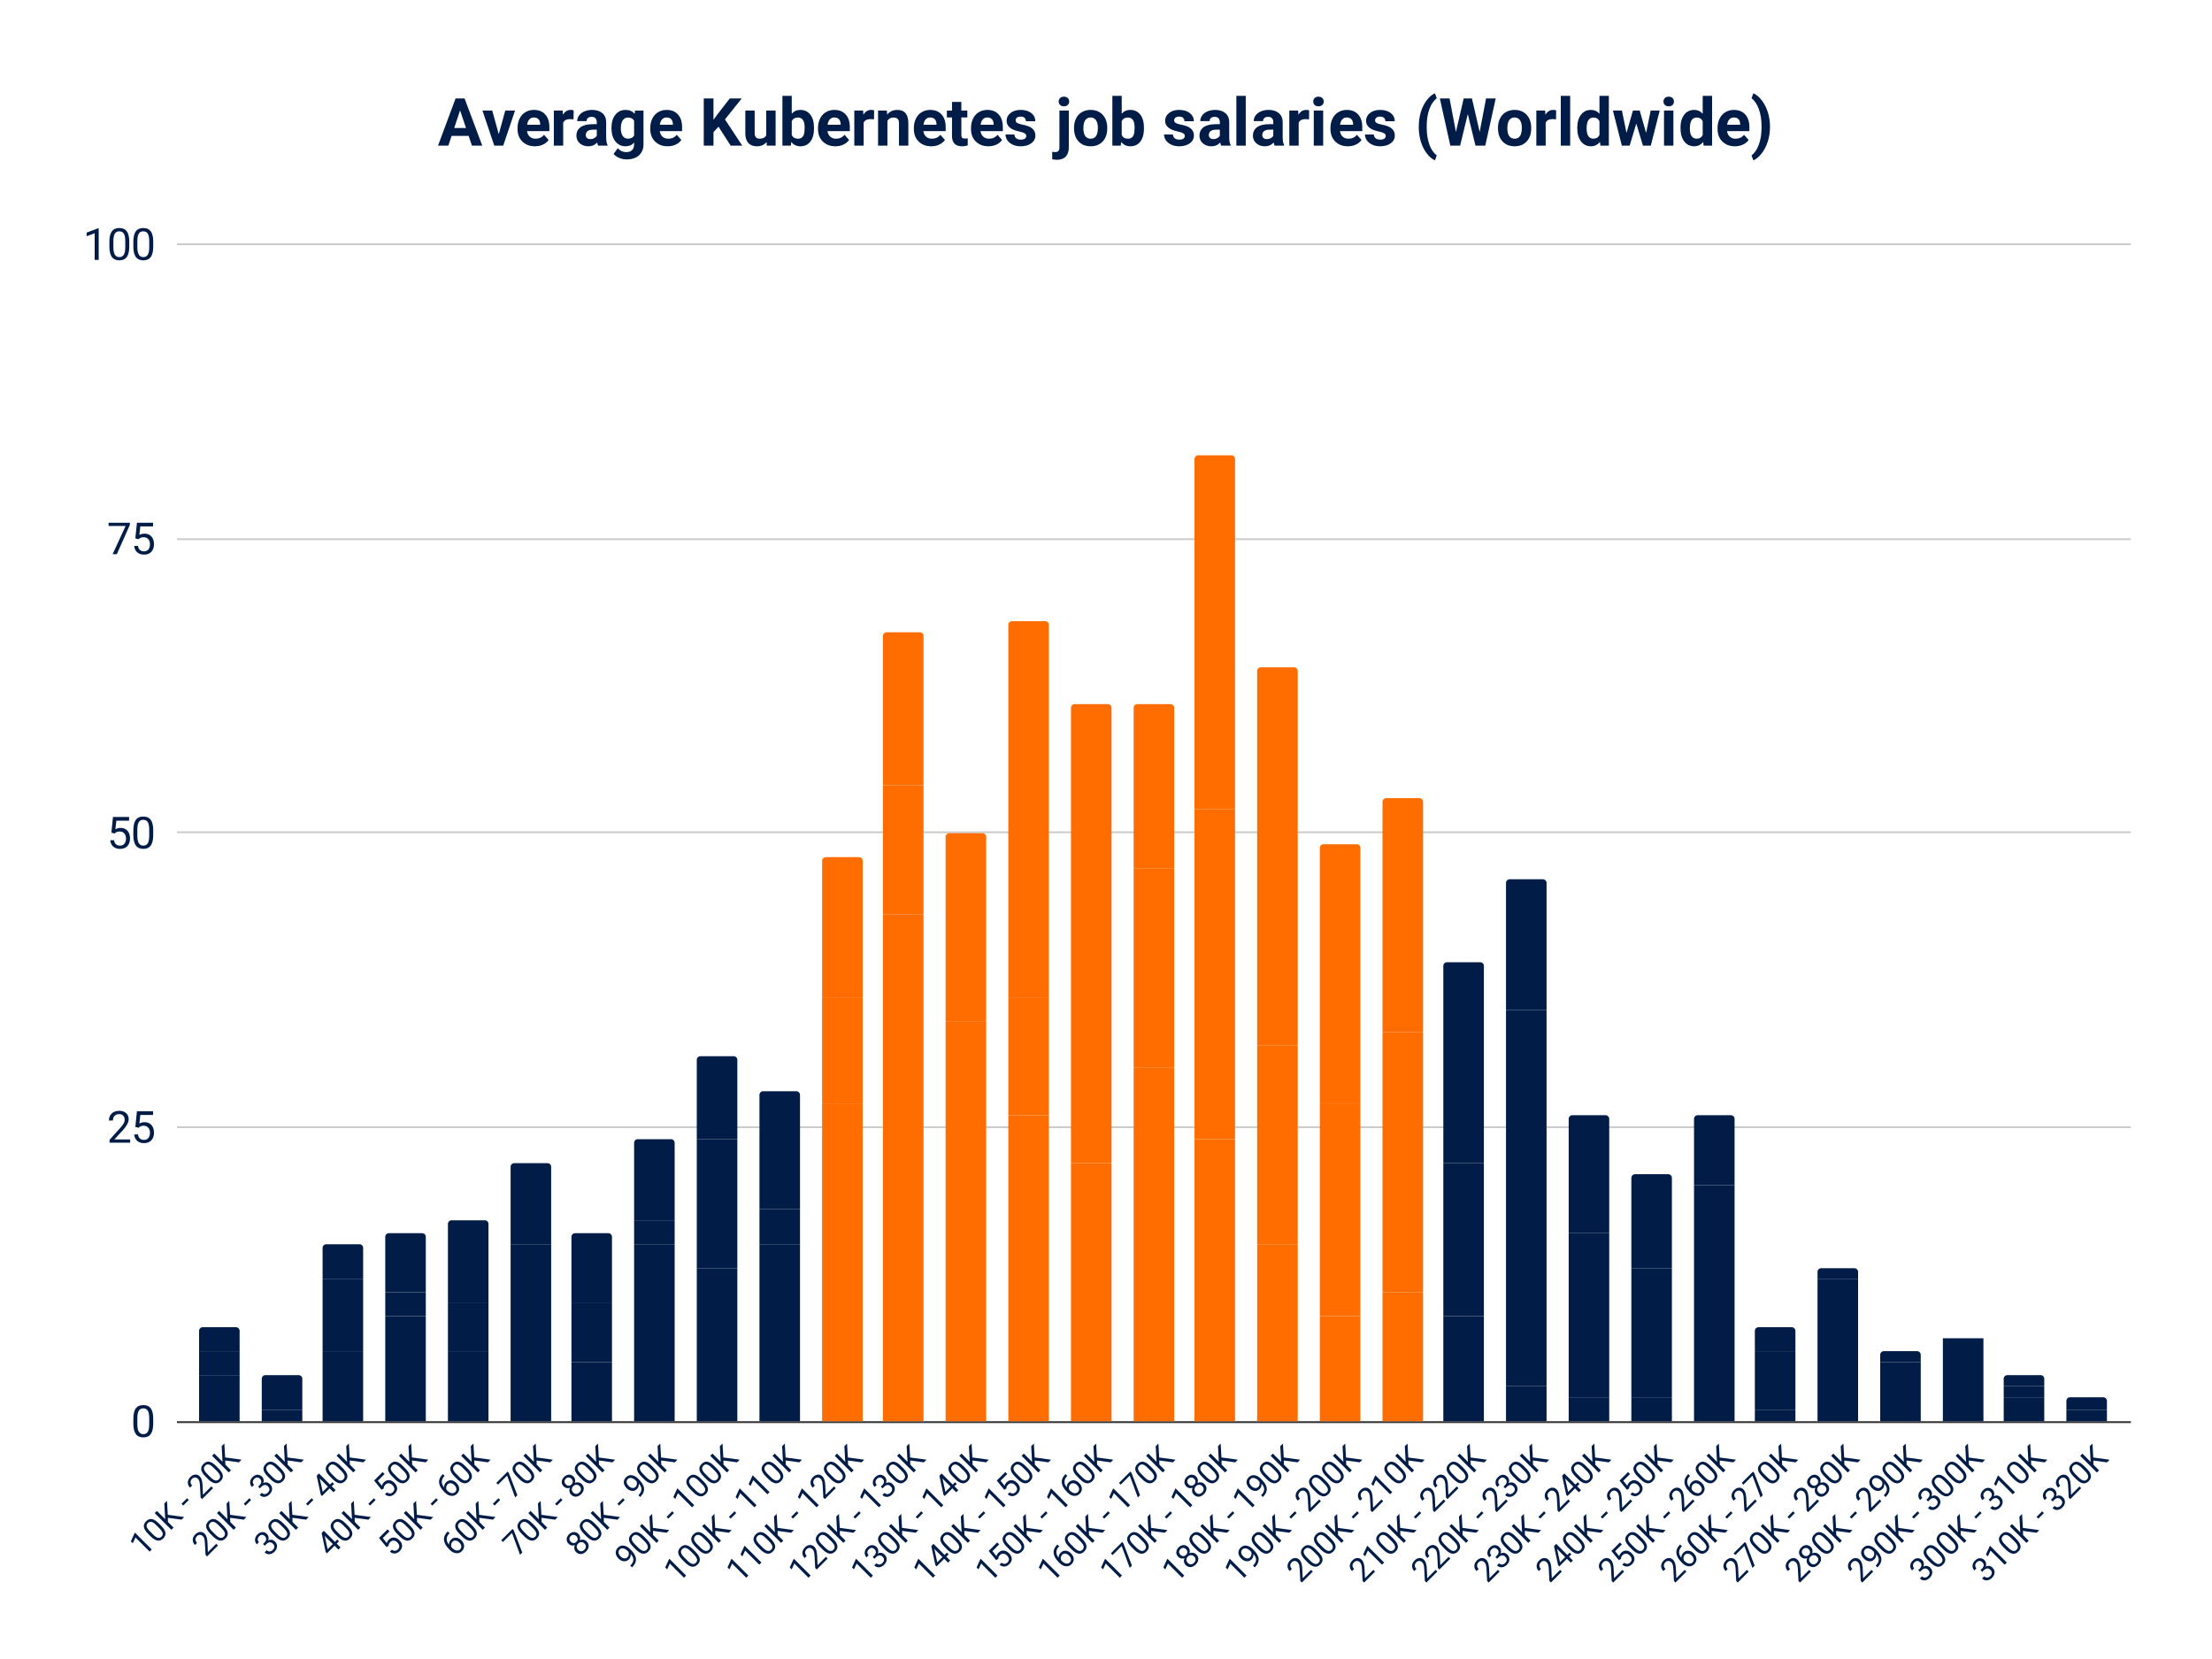 <svg viewBox="0 0 1200 900" fill="none" stroke-linecap="square" stroke-miterlimit="10" xmlns="http://www.w3.org/2000/svg"><path fill="#fff" d="M0 0h1200v900H0V0z"></path><path stroke="#333" stroke-linecap="butt" d="M96.5 771.5h1059"></path><path stroke="#ccc" stroke-linecap="butt" d="M96.5 611.5h1059m-1059-160h1059m-1059-159h1059m-1059-160h1059"></path><path clip-path="url(#id_0)" d="M130 771h-22v-25h22z"></path><path fill="#011d47" clip-path="url(#id_0)" d="M130 771h-22v-25h22z"></path><path clip-path="url(#id_0)" d="M164 771h-22v-6h22z"></path><path fill="#011d47" clip-path="url(#id_0)" d="M164 771h-22v-6h22z"></path><path clip-path="url(#id_0)" d="M197 771h-22v-38h22z"></path><path fill="#011d47" clip-path="url(#id_0)" d="M197 771h-22v-38h22z"></path><path clip-path="url(#id_0)" d="M231 771h-22v-57h22z"></path><path fill="#011d47" clip-path="url(#id_0)" d="M231 771h-22v-57h22z"></path><path clip-path="url(#id_0)" d="M265 771h-22v-38h22z"></path><path fill="#011d47" clip-path="url(#id_0)" d="M265 771h-22v-38h22z"></path><path clip-path="url(#id_0)" d="M299 771h-22v-51h22z"></path><path fill="#011d47" clip-path="url(#id_0)" d="M299 771h-22v-51h22z"></path><path clip-path="url(#id_0)" d="M332 771h-22v-32h22z"></path><path fill="#011d47" clip-path="url(#id_0)" d="M332 771h-22v-32h22z"></path><path clip-path="url(#id_0)" d="M366 771h-22v-96h22z"></path><path fill="#011d47" clip-path="url(#id_0)" d="M366 771h-22v-96h22z"></path><path clip-path="url(#id_0)" d="M400 771h-22v-83h22z"></path><path fill="#011d47" clip-path="url(#id_0)" d="M400 771h-22v-83h22z"></path><path clip-path="url(#id_0)" d="M434 771h-22v-96h22z"></path><path fill="#011d47" clip-path="url(#id_0)" d="M434 771h-22v-96h22z"></path><path clip-path="url(#id_0)" d="M468 771h-22V599h22z"></path><path fill="#ff6d01" clip-path="url(#id_0)" d="M468 771h-22V599h22z"></path><path clip-path="url(#id_0)" d="M501 771h-22V496h22z"></path><path fill="#ff6d01" clip-path="url(#id_0)" d="M501 771h-22V496h22z"></path><path clip-path="url(#id_0)" d="M535 771h-22V624h22z"></path><path fill="#ff6d01" clip-path="url(#id_0)" d="M535 771h-22V624h22z"></path><path clip-path="url(#id_0)" d="M569 771h-22V605h22z"></path><path fill="#ff6d01" clip-path="url(#id_0)" d="M569 771h-22V605h22z"></path><path clip-path="url(#id_0)" d="M603 771h-22V631h22z"></path><path fill="#ff6d01" clip-path="url(#id_0)" d="M603 771h-22V631h22z"></path><path clip-path="url(#id_0)" d="M637 771h-22V579h22z"></path><path fill="#ff6d01" clip-path="url(#id_0)" d="M637 771h-22V579h22z"></path><path clip-path="url(#id_0)" d="M670 771h-22V618h22z"></path><path fill="#ff6d01" clip-path="url(#id_0)" d="M670 771h-22V618h22z"></path><path clip-path="url(#id_0)" d="M704 771h-22v-96h22z"></path><path fill="#ff6d01" clip-path="url(#id_0)" d="M704 771h-22v-96h22z"></path><path clip-path="url(#id_0)" d="M738 771h-22v-57h22z"></path><path fill="#ff6d01" clip-path="url(#id_0)" d="M738 771h-22v-57h22z"></path><path clip-path="url(#id_0)" d="M772 771h-22v-70h22z"></path><path fill="#ff6d01" clip-path="url(#id_0)" d="M772 771h-22v-70h22z"></path><path clip-path="url(#id_0)" d="M805 771h-22v-57h22z"></path><path fill="#011d47" clip-path="url(#id_0)" d="M805 771h-22v-57h22z"></path><path clip-path="url(#id_0)" d="M839 771h-22v-19h22z"></path><path fill="#011d47" clip-path="url(#id_0)" d="M839 771h-22v-19h22z"></path><path clip-path="url(#id_0)" d="M873 771h-22v-13h22z"></path><path fill="#011d47" clip-path="url(#id_0)" d="M873 771h-22v-13h22z"></path><path clip-path="url(#id_0)" d="M907 771h-22v-13h22z"></path><path fill="#011d47" clip-path="url(#id_0)" d="M907 771h-22v-13h22z"></path><path clip-path="url(#id_0)" d="M941 771h-22 22z"></path><path fill="#011d47" clip-path="url(#id_0)" d="M941 771h-22 22z"></path><path clip-path="url(#id_0)" d="M974 771h-22v-6h22z"></path><path fill="#011d47" clip-path="url(#id_0)" d="M974 771h-22v-6h22z"></path><path clip-path="url(#id_0)" d="M1008 771h-22 22z"></path><path fill="#011d47" clip-path="url(#id_0)" d="M1008 771h-22 22z"></path><path clip-path="url(#id_0)" d="M1042 771h-22 22z"></path><path fill="#011d47" clip-path="url(#id_0)" d="M1042 771h-22 22z"></path><path clip-path="url(#id_0)" d="M1076 771h-22 22z"></path><path fill="#011d47" clip-path="url(#id_0)" d="M1076 771h-22 22z"></path><path clip-path="url(#id_0)" d="M1109 771h-22v-13h22z"></path><path fill="#011d47" clip-path="url(#id_0)" d="M1109 771h-22v-13h22z"></path><path clip-path="url(#id_0)" d="M1143 771h-22 22z"></path><path fill="#011d47" clip-path="url(#id_0)" d="M1143 771h-22 22z"></path><path clip-path="url(#id_0)" d="M130 746h-22v-13h22z"></path><path fill="#011d47" clip-path="url(#id_0)" d="M130 746h-22v-13h22z"></path><path clip-path="url(#id_0)" d="M164 765h-22 22z"></path><path fill="#011d47" clip-path="url(#id_0)" d="M164 765h-22 22z"></path><path clip-path="url(#id_0)" d="M197 733h-22v-39h22z"></path><path fill="#011d47" clip-path="url(#id_0)" d="M197 733h-22v-39h22z"></path><path clip-path="url(#id_0)" d="M231 714h-22v-13h22z"></path><path fill="#011d47" clip-path="url(#id_0)" d="M231 714h-22v-13h22z"></path><path clip-path="url(#id_0)" d="M265 733h-22v-26h22z"></path><path fill="#011d47" clip-path="url(#id_0)" d="M265 733h-22v-26h22z"></path><path clip-path="url(#id_0)" d="M299 720h-22v-45h22z"></path><path fill="#011d47" clip-path="url(#id_0)" d="M299 720h-22v-45h22z"></path><path clip-path="url(#id_0)" d="M332 739h-22v-32h22z"></path><path fill="#011d47" clip-path="url(#id_0)" d="M332 739h-22v-32h22z"></path><path clip-path="url(#id_0)" d="M366 675h-22v-13h22z"></path><path fill="#011d47" clip-path="url(#id_0)" d="M366 675h-22v-13h22z"></path><path clip-path="url(#id_0)" d="M400 688h-22v-70h22z"></path><path fill="#011d47" clip-path="url(#id_0)" d="M400 688h-22v-70h22z"></path><path clip-path="url(#id_0)" d="M434 675h-22v-19h22z"></path><path fill="#011d47" clip-path="url(#id_0)" d="M434 675h-22v-19h22z"></path><path clip-path="url(#id_0)" d="M468 599h-22v-58h22z"></path><path fill="#ff6d01" clip-path="url(#id_0)" d="M468 599h-22v-58h22z"></path><path clip-path="url(#id_0)" d="M501 496h-22v-70h22z"></path><path fill="#ff6d01" clip-path="url(#id_0)" d="M501 496h-22v-70h22z"></path><path clip-path="url(#id_0)" d="M535 624h-22v-70h22z"></path><path fill="#ff6d01" clip-path="url(#id_0)" d="M535 624h-22v-70h22z"></path><path clip-path="url(#id_0)" d="M569 605h-22v-64h22z"></path><path fill="#ff6d01" clip-path="url(#id_0)" d="M569 605h-22v-64h22z"></path><path clip-path="url(#id_0)" d="M603 631h-22V528h22z"></path><path fill="#ff6d01" clip-path="url(#id_0)" d="M603 631h-22V528h22z"></path><path clip-path="url(#id_0)" d="M637 579h-22V471h22z"></path><path fill="#ff6d01" clip-path="url(#id_0)" d="M637 579h-22V471h22z"></path><path clip-path="url(#id_0)" d="M670 618h-22V439h22z"></path><path fill="#ff6d01" clip-path="url(#id_0)" d="M670 618h-22V439h22z"></path><path clip-path="url(#id_0)" d="M704 675h-22V567h22z"></path><path fill="#ff6d01" clip-path="url(#id_0)" d="M704 675h-22V567h22z"></path><path clip-path="url(#id_0)" d="M738 714h-22V599h22z"></path><path fill="#ff6d01" clip-path="url(#id_0)" d="M738 714h-22V599h22z"></path><path clip-path="url(#id_0)" d="M772 701h-22V560h22z"></path><path fill="#ff6d01" clip-path="url(#id_0)" d="M772 701h-22V560h22z"></path><path clip-path="url(#id_0)" d="M805 714h-22v-83h22z"></path><path fill="#011d47" clip-path="url(#id_0)" d="M805 714h-22v-83h22z"></path><path clip-path="url(#id_0)" d="M839 752h-22V548h22z"></path><path fill="#011d47" clip-path="url(#id_0)" d="M839 752h-22V548h22z"></path><path clip-path="url(#id_0)" d="M873 758h-22v-89h22z"></path><path fill="#011d47" clip-path="url(#id_0)" d="M873 758h-22v-89h22z"></path><path clip-path="url(#id_0)" d="M907 758h-22v-70h22z"></path><path fill="#011d47" clip-path="url(#id_0)" d="M907 758h-22v-70h22z"></path><path clip-path="url(#id_0)" d="M941 771h-22V643h22z"></path><path fill="#011d47" clip-path="url(#id_0)" d="M941 771h-22V643h22z"></path><path clip-path="url(#id_0)" d="M974 765h-22v-32h22z"></path><path fill="#011d47" clip-path="url(#id_0)" d="M974 765h-22v-32h22z"></path><path clip-path="url(#id_0)" d="M1008 771h-22v-77h22z"></path><path fill="#011d47" clip-path="url(#id_0)" d="M1008 771h-22v-77h22z"></path><path clip-path="url(#id_0)" d="M1042 771h-22v-32h22z"></path><path fill="#011d47" clip-path="url(#id_0)" d="M1042 771h-22v-32h22z"></path><path clip-path="url(#id_0)" d="M1076 771h-22v-45h22z"></path><path fill="#011d47" clip-path="url(#id_0)" d="M1076 771h-22v-45h22z"></path><path clip-path="url(#id_0)" d="M1109 758h-22v-6h22z"></path><path fill="#011d47" clip-path="url(#id_0)" d="M1109 758h-22v-6h22z"></path><path clip-path="url(#id_0)" d="M1143 771h-22v-6h22z"></path><path fill="#011d47" clip-path="url(#id_0)" d="M1143 771h-22v-6h22z"></path><path clip-path="url(#id_0)" d="M130 733h-22v-11a2 2 0 012-2h18a2 2 0 012 2z"></path><path fill="#011d47" clip-path="url(#id_0)" d="M130 733h-22v-11a2 2 0 012-2h18a2 2 0 012 2z"></path><path clip-path="url(#id_0)" d="M164 765h-22v-17a2 2 0 012-2h18a2 2 0 012 2z"></path><path fill="#011d47" clip-path="url(#id_0)" d="M164 765h-22v-17a2 2 0 012-2h18a2 2 0 012 2z"></path><path clip-path="url(#id_0)" d="M197 694h-22v-17a2 2 0 012-2h18a2 2 0 012 2z"></path><path fill="#011d47" clip-path="url(#id_0)" d="M197 694h-22v-17a2 2 0 012-2h18a2 2 0 012 2z"></path><path clip-path="url(#id_0)" d="M231 701h-22v-30a2 2 0 012-2h18a2 2 0 012 2z"></path><path fill="#011d47" clip-path="url(#id_0)" d="M231 701h-22v-30a2 2 0 012-2h18a2 2 0 012 2z"></path><path clip-path="url(#id_0)" d="M265 707h-22v-43a2 2 0 012-2h18a2 2 0 012 2z"></path><path fill="#011d47" clip-path="url(#id_0)" d="M265 707h-22v-43a2 2 0 012-2h18a2 2 0 012 2z"></path><path clip-path="url(#id_0)" d="M299 675h-22v-42a2 2 0 012-2h18a2 2 0 012 2z"></path><path fill="#011d47" clip-path="url(#id_0)" d="M299 675h-22v-42a2 2 0 012-2h18a2 2 0 012 2z"></path><path clip-path="url(#id_0)" d="M332 707h-22v-36a2 2 0 012-2h18a2 2 0 012 2z"></path><path fill="#011d47" clip-path="url(#id_0)" d="M332 707h-22v-36a2 2 0 012-2h18a2 2 0 012 2z"></path><path clip-path="url(#id_0)" d="M366 662h-22v-42a2 2 0 012-2h18a2 2 0 012 2z"></path><path fill="#011d47" clip-path="url(#id_0)" d="M366 662h-22v-42a2 2 0 012-2h18a2 2 0 012 2z"></path><path clip-path="url(#id_0)" d="M400 618h-22v-43a2 2 0 012-2h18a2 2 0 012 2z"></path><path fill="#011d47" clip-path="url(#id_0)" d="M400 618h-22v-43a2 2 0 012-2h18a2 2 0 012 2z"></path><path clip-path="url(#id_0)" d="M434 656h-22v-62a2 2 0 012-2h18a2 2 0 012 2z"></path><path fill="#011d47" clip-path="url(#id_0)" d="M434 656h-22v-62a2 2 0 012-2h18a2 2 0 012 2z"></path><path clip-path="url(#id_0)" d="M468 541h-22v-74a2 2 0 012-2h18a2 2 0 012 2z"></path><path fill="#ff6d01" clip-path="url(#id_0)" d="M468 541h-22v-74a2 2 0 012-2h18a2 2 0 012 2z"></path><path clip-path="url(#id_0)" d="M501 426h-22v-81a2 2 0 012-2h18a2 2 0 012 2z"></path><path fill="#ff6d01" clip-path="url(#id_0)" d="M501 426h-22v-81a2 2 0 012-2h18a2 2 0 012 2z"></path><path clip-path="url(#id_0)" d="M535 554h-22V454a2 2 0 012-2h18a2 2 0 012 2z"></path><path fill="#ff6d01" clip-path="url(#id_0)" d="M535 554h-22V454a2 2 0 012-2h18a2 2 0 012 2z"></path><path clip-path="url(#id_0)" d="M569 541h-22V339a2 2 0 012-2h18a2 2 0 012 2z"></path><path fill="#ff6d01" clip-path="url(#id_0)" d="M569 541h-22V339a2 2 0 012-2h18a2 2 0 012 2z"></path><path clip-path="url(#id_0)" d="M603 528h-22V384a2 2 0 012-2h18a2 2 0 012 2z"></path><path fill="#ff6d01" clip-path="url(#id_0)" d="M603 528h-22V384a2 2 0 012-2h18a2 2 0 012 2z"></path><path clip-path="url(#id_0)" d="M637 471h-22v-87a2 2 0 012-2h18a2 2 0 012 2z"></path><path fill="#ff6d01" clip-path="url(#id_0)" d="M637 471h-22v-87a2 2 0 012-2h18a2 2 0 012 2z"></path><path clip-path="url(#id_0)" d="M670 439h-22V249a2 2 0 012-2h18a2 2 0 012 2z"></path><path fill="#ff6d01" clip-path="url(#id_0)" d="M670 439h-22V249a2 2 0 012-2h18a2 2 0 012 2z"></path><path clip-path="url(#id_0)" d="M704 567h-22V364a2 2 0 012-2h18a2 2 0 012 2z"></path><path fill="#ff6d01" clip-path="url(#id_0)" d="M704 567h-22V364a2 2 0 012-2h18a2 2 0 012 2z"></path><path clip-path="url(#id_0)" d="M738 599h-22V460a2 2 0 012-2h18a2 2 0 012 2z"></path><path fill="#ff6d01" clip-path="url(#id_0)" d="M738 599h-22V460a2 2 0 012-2h18a2 2 0 012 2z"></path><path clip-path="url(#id_0)" d="M772 560h-22V435a2 2 0 012-2h18a2 2 0 012 2z"></path><path fill="#ff6d01" clip-path="url(#id_0)" d="M772 560h-22V435a2 2 0 012-2h18a2 2 0 012 2z"></path><path clip-path="url(#id_0)" d="M805 631h-22V524a2 2 0 012-2h18a2 2 0 012 2z"></path><path fill="#011d47" clip-path="url(#id_0)" d="M805 631h-22V524a2 2 0 012-2h18a2 2 0 012 2z"></path><path clip-path="url(#id_0)" d="M839 548h-22v-69a2 2 0 012-2h18a2 2 0 012 2z"></path><path fill="#011d47" clip-path="url(#id_0)" d="M839 548h-22v-69a2 2 0 012-2h18a2 2 0 012 2z"></path><path clip-path="url(#id_0)" d="M873 669h-22v-62a2 2 0 012-2h18a2 2 0 012 2z"></path><path fill="#011d47" clip-path="url(#id_0)" d="M873 669h-22v-62a2 2 0 012-2h18a2 2 0 012 2z"></path><path clip-path="url(#id_0)" d="M907 688h-22v-49a2 2 0 012-2h18a2 2 0 012 2z"></path><path fill="#011d47" clip-path="url(#id_0)" d="M907 688h-22v-49a2 2 0 012-2h18a2 2 0 012 2z"></path><path clip-path="url(#id_0)" d="M941 643h-22v-36a2 2 0 012-2h18a2 2 0 012 2z"></path><path fill="#011d47" clip-path="url(#id_0)" d="M941 643h-22v-36a2 2 0 012-2h18a2 2 0 012 2z"></path><path clip-path="url(#id_0)" d="M974 733h-22v-11a2 2 0 012-2h18a2 2 0 012 2z"></path><path fill="#011d47" clip-path="url(#id_0)" d="M974 733h-22v-11a2 2 0 012-2h18a2 2 0 012 2z"></path><path clip-path="url(#id_0)" d="M1008 694h-22v-4a2 2 0 012-2h18a2 2 0 012 2z"></path><path fill="#011d47" clip-path="url(#id_0)" d="M1008 694h-22v-4a2 2 0 012-2h18a2 2 0 012 2z"></path><path clip-path="url(#id_0)" d="M1042 739h-22v-4a2 2 0 012-2h18a2 2 0 012 2z"></path><path fill="#011d47" clip-path="url(#id_0)" d="M1042 739h-22v-4a2 2 0 012-2h18a2 2 0 012 2z"></path><path clip-path="url(#id_0)" d="M1076 726h-22 22z"></path><path fill="#011d47" clip-path="url(#id_0)" d="M1076 726h-22 22z"></path><path clip-path="url(#id_0)" d="M1109 752h-22v-4a2 2 0 012-2h18a2 2 0 012 2z"></path><path fill="#011d47" clip-path="url(#id_0)" d="M1109 752h-22v-4a2 2 0 012-2h18a2 2 0 012 2z"></path><path clip-path="url(#id_0)" d="M1143 765h-22v-5a2 2 0 012-2h18a2 2 0 012 2z"></path><path fill="#011d47" clip-path="url(#id_0)" d="M1143 765h-22v-5a2 2 0 012-2h18a2 2 0 012 2z"></path><path fill="#011d47" d="M83.125 772.265q0 3.813-1.313 5.672-1.296 1.844-4.062 1.844-2.734 0-4.047-1.812-1.312-1.813-1.36-5.407v-2.89q0-3.766 1.298-5.594 1.312-1.828 4.093-1.828 2.75 0 4.047 1.765 1.297 1.766 1.344 5.438v2.812zm-2.172-2.968q0-2.75-.781-4-.766-1.266-2.438-1.266-1.671 0-2.437 1.25-.75 1.25-.781 3.86v3.468q0 2.766.796 4.094.813 1.312 2.438 1.312 1.61 0 2.39-1.234.782-1.25.813-3.922v-3.562zM70.594 619.91H59.422v-1.562l5.906-6.563q1.313-1.484 1.813-2.406.5-.938.5-1.938 0-1.343-.813-2.187-.812-.86-2.156-.86-1.625 0-2.516.922-.89.922-.89 2.563h-2.172q0-2.36 1.515-3.813 1.516-1.453 4.063-1.453 2.375 0 3.75 1.25 1.39 1.25 1.39 3.313 0 2.53-3.203 6l-4.578 4.968h8.563v1.766zm2.828-8.562l.86-8.5h8.75v2h-6.907l-.516 4.656q1.25-.735 2.844-.735 2.328 0 3.703 1.547 1.375 1.532 1.375 4.157 0 2.64-1.422 4.156-1.421 1.515-3.984 1.515-2.266 0-3.703-1.25-1.422-1.265-1.61-3.468h2.047q.204 1.453 1.047 2.203.844.75 2.219.75 1.516 0 2.375-1.031.86-1.032.86-2.86 0-1.703-.938-2.734-.922-1.047-2.469-1.047-1.422 0-2.234.625l-.563.469-1.734-.453zm-13-159.638l.86-8.5h8.75v2h-6.907l-.516 4.657q1.25-.734 2.844-.734 2.328 0 3.703 1.547 1.375 1.53 1.375 4.156 0 2.64-1.422 4.156-1.421 1.516-3.984 1.516-2.266 0-3.703-1.25-1.422-1.266-1.61-3.469h2.047q.203 1.453 1.047 2.203.844.75 2.219.75 1.516 0 2.375-1.031.86-1.031.86-2.86 0-1.703-.938-2.734-.922-1.047-2.469-1.047-1.422 0-2.234.625l-.563.469-1.734-.453zm22.703 1.282q0 3.813-1.313 5.672-1.296 1.844-4.062 1.844-2.734 0-4.047-1.813-1.312-1.812-1.36-5.406v-2.89q0-3.766 1.298-5.594 1.312-1.829 4.093-1.829 2.75 0 4.047 1.766 1.297 1.766 1.344 5.438v2.812zm-2.172-2.969q0-2.75-.781-4-.766-1.265-2.438-1.265-1.671 0-2.437 1.25-.75 1.25-.781 3.86v3.468q0 2.765.796 4.094.813 1.312 2.438 1.312 1.61 0 2.39-1.234.782-1.25.813-3.922v-3.563zm-10.515-165.23l-7.063 15.844h-2.281l7.047-15.282h-9.235v-1.78h11.532v1.218zm2.984 7.281l.86-8.5h8.75v2h-6.907l-.516 4.656q1.25-.734 2.844-.734 2.328 0 3.703 1.547 1.375 1.531 1.375 4.156 0 2.64-1.422 4.156-1.421 1.516-3.984 1.516-2.266 0-3.703-1.25-1.422-1.266-1.61-3.469h2.047q.204 1.453 1.047 2.203.844.75 2.219.75 1.516 0 2.375-1.03.86-1.032.86-2.86 0-1.703-.938-2.735-.922-1.046-2.469-1.046-1.422 0-2.234.625l-.563.468-1.734-.453zM53.547 141h-2.188v-14.453L47 128.157v-1.97l6.203-2.328h.344V141zm16.578-7.281q0 3.812-1.313 5.672-1.296 1.843-4.062 1.843-2.734 0-4.047-1.812-1.312-1.813-1.36-5.406v-2.891q0-3.766 1.298-5.594 1.312-1.828 4.093-1.828 2.75 0 4.047 1.766 1.297 1.765 1.344 5.437v2.813zm-2.172-2.969q0-2.75-.781-4-.766-1.266-2.438-1.266-1.671 0-2.437 1.25-.75 1.25-.781 3.86v3.469q0 2.765.797 4.093.812 1.313 2.437 1.313 1.61 0 2.39-1.235.782-1.25.813-3.922v-3.562zm15.172 2.969q0 3.812-1.313 5.672-1.296 1.843-4.062 1.843-2.734 0-4.047-1.812-1.312-1.813-1.36-5.406v-2.891q0-3.766 1.298-5.594 1.312-1.828 4.093-1.828 2.75 0 4.047 1.766 1.297 1.765 1.344 5.437v2.813zm-2.172-2.969q0-2.75-.781-4-.766-1.266-2.438-1.266-1.671 0-2.437 1.25-.75 1.25-.781 3.86v3.469q0 2.765.796 4.093.813 1.313 2.438 1.313 1.61 0 2.39-1.235.782-1.25.813-3.922v-3.562zm1.367 709.82l-1.161 1.16-7.668-7.667-1.458 3.16-1.039-1.039 2.055-4.53.177-.176 9.093 9.093zm5.115-12.827q2.01 2.011 2.298 3.69.298 1.669-1.171 3.138-1.448 1.448-3.105 1.182-1.657-.265-3.58-2.143l-1.536-1.536q-2-2-2.276-3.646-.276-1.668 1.194-3.138 1.458-1.458 3.082-1.204 1.624.232 3.602 2.166l1.492 1.491zm-2.73-.43q-1.458-1.46-2.54-1.702-1.083-.265-1.967.619-.884.883-.619 1.966.265 1.06 1.624 2.442l1.845 1.845q1.47 1.47 2.586 1.746 1.127.265 1.988-.597.851-.85.608-1.911-.243-1.083-1.635-2.52l-1.89-1.889zm6.365-3.912l.044 2.254 3.06 3.06-1.193 1.194-9.049-9.049 1.193-1.193 4.475 4.474-.453-8.496 1.447-1.447.431 7.568 8.894 1.204-1.436 1.437-7.413-1.006zm11.357-9.678L99.4 816.75l-.939-.94 3.027-3.026.94.939zm13.16-6.42l-5.934 5.933-.828-.828-.343-6.618q-.088-1.48-.331-2.232-.232-.762-.763-1.293-.707-.707-1.59-.729-.874-.033-1.592.685-.861.862-.84 1.834.012.961.873 1.823l-1.149 1.15q-1.248-1.25-1.204-2.818.033-1.58 1.381-2.928 1.26-1.26 2.652-1.326 1.403-.077 2.497 1.017 1.337 1.337 1.48 4.883l.21 5.05 4.541-4.542.94.94zm2.96-10.672q2.011 2.01 2.298 3.69.299 1.668-1.17 3.138-1.448 1.447-3.105 1.182-1.658-.265-3.58-2.144l-1.536-1.535q-2-2-2.276-3.646-.276-1.669 1.193-3.138 1.459-1.459 3.083-1.205 1.624.233 3.602 2.166l1.491 1.492zm-2.729-.431q-1.458-1.459-2.54-1.702-1.084-.265-1.967.619-.884.884-.62 1.966.266 1.061 1.625 2.442l1.845 1.845q1.47 1.47 2.585 1.746 1.127.265 1.99-.597.85-.85.607-1.911-.243-1.083-1.635-2.52l-1.89-1.888zm6.364-3.912l.044 2.254 3.06 3.06-1.192 1.194-9.05-9.049 1.194-1.193 4.475 4.475-.453-8.497 1.447-1.447.431 7.568 8.894 1.205-1.436 1.436-7.414-1.006zm-3.928 46.128l-5.934 5.933-.828-.828-.343-6.619q-.088-1.48-.331-2.231-.232-.763-.763-1.293-.707-.707-1.59-.73-.873-.032-1.591.686-.862.862-.84 1.834.01.961.873 1.823l-1.15 1.149q-1.248-1.249-1.204-2.817.033-1.58 1.381-2.928 1.26-1.26 2.652-1.326 1.403-.077 2.497 1.016 1.337 1.337 1.48 4.884l.21 5.049 4.541-4.541.94.94zm2.96-10.673q2.011 2.011 2.299 3.69.298 1.669-1.172 3.138-1.447 1.448-3.104 1.182-1.657-.265-3.58-2.143l-1.536-1.536q-2-2-2.276-3.646-.276-1.668 1.194-3.138 1.458-1.458 3.082-1.204 1.624.232 3.602 2.166l1.492 1.491zm-2.728-.43q-1.459-1.46-2.542-1.702-1.082-.265-1.966.619-.884.883-.619 1.966.265 1.06 1.624 2.442l1.845 1.845q1.47 1.47 2.586 1.746 1.127.265 1.988-.597.851-.85.608-1.911-.243-1.083-1.635-2.52l-1.89-1.889zm6.363-3.912l.045 2.254 3.06 3.06-1.193 1.194-9.049-9.049 1.193-1.193 4.475 4.474-.453-8.496 1.447-1.447.431 7.568 8.894 1.204-1.436 1.437-7.414-1.006zm11.358-9.678l-3.027 3.027-.939-.94 3.027-3.026.94.939zm3.812-7.237l.873-.873q.795-.818.84-1.702.055-.894-.652-1.601-1.591-1.591-3.182 0-.74.74-.763 1.624-.022.861.685 1.569l-1.149 1.149q-1.071-1.072-.994-2.564.077-1.513 1.282-2.718 1.281-1.281 2.684-1.337 1.404-.055 2.608 1.15.597.596.762 1.535.177.928-.21 1.868.973-.509 1.934-.365.95.132 1.746.928 1.215 1.215 1.138 2.729-.089 1.503-1.37 2.784-1.271 1.27-2.752 1.381-1.491.1-2.618-1.027l1.16-1.16q.718.718 1.613.685.884-.045 1.668-.829.83-.829.84-1.701.011-.873-.806-1.69-.796-.796-1.702-.73-.906.066-1.823.961l-.873.873-.939-.94zm12.308-9.855q2.011 2.01 2.298 3.69.299 1.668-1.17 3.138-1.448 1.447-3.105 1.182-1.658-.265-3.58-2.144l-1.536-1.535q-2-2-2.276-3.646-.276-1.669 1.193-3.138 1.459-1.459 3.083-1.205 1.624.233 3.602 2.166l1.491 1.492zm-2.729-.431q-1.458-1.459-2.541-1.702-1.083-.265-1.967.619-.883.884-.618 1.967.265 1.06 1.624 2.441l1.845 1.845q1.47 1.47 2.585 1.746 1.127.265 1.989-.597.85-.85.608-1.911-.243-1.083-1.635-2.52l-1.89-1.888zm6.364-3.912l.044 2.254 3.06 3.06-1.192 1.194-9.05-9.049 1.194-1.193 4.475 4.475-.453-8.497 1.447-1.447.431 7.568 8.894 1.205-1.436 1.436-7.414-1.006zm-13.276 45.31l.873-.872q.796-.818.84-1.702.055-.895-.652-1.602-1.591-1.59-3.182 0-.74.74-.762 1.624-.022.862.685 1.57l-1.15 1.148q-1.071-1.071-.994-2.563.078-1.514 1.282-2.718 1.282-1.282 2.685-1.337 1.403-.055 2.607 1.15.597.596.762 1.535.177.928-.21 1.867.973-.508 1.934-.364.95.132 1.746.928 1.215 1.215 1.138 2.729-.089 1.502-1.37 2.784-1.27 1.27-2.751 1.38-1.492.1-2.619-1.027l1.16-1.16q.718.719 1.613.685.884-.044 1.669-.828.828-.829.84-1.702.01-.873-.807-1.69-.796-.796-1.702-.73-.906.067-1.823.962l-.873.873-.939-.94zm12.308-9.855q2.011 2.011 2.299 3.69.298 1.669-1.172 3.138-1.447 1.448-3.104 1.182-1.658-.265-3.58-2.143l-1.536-1.536q-2-2-2.276-3.646-.276-1.668 1.194-3.138 1.458-1.458 3.082-1.204 1.624.232 3.602 2.166l1.491 1.491zm-2.729-.43q-1.458-1.46-2.54-1.702-1.083-.265-1.967.619-.884.883-.62 1.966.266 1.06 1.625 2.442l1.845 1.845q1.47 1.47 2.586 1.746 1.126.265 1.988-.597.851-.85.608-1.911-.243-1.083-1.635-2.52l-1.89-1.889zm6.364-3.912l.045 2.254 3.06 3.06-1.193 1.194-9.049-9.049 1.193-1.193 4.475 4.474-.453-8.496 1.447-1.447.431 7.568 8.894 1.204-1.436 1.437-7.414-1.006zm11.358-9.678l-3.027 3.027-.94-.94 3.028-3.026.94.939zm9.038-8.375l1.26-1.26.939.94-1.26 1.259 2.1 2.1-1.15 1.148-2.099-2.099-4.121 4.121-.674-.674-2.22-10.33 1.215-1.216 6.01 6.01zm-3.966 3.966l2.817-2.817-4.442-4.442.11.398 1.515 6.861zm11.048-12.683q2.011 2.01 2.298 3.69.299 1.668-1.17 3.138-1.448 1.447-3.106 1.182-1.657-.265-3.58-2.144l-1.535-1.535q-2-2-2.276-3.646-.276-1.669 1.193-3.138 1.459-1.459 3.083-1.205 1.624.233 3.602 2.166l1.491 1.492zm-2.729-.431q-1.458-1.459-2.541-1.702-1.083-.265-1.967.619-.884.884-.618 1.966.265 1.061 1.624 2.442l1.845 1.845q1.47 1.47 2.585 1.746 1.127.265 1.989-.597.85-.85.608-1.911-.243-1.083-1.636-2.52l-1.889-1.888zm6.364-3.912l.044 2.254 3.06 3.06-1.193 1.194-9.048-9.049 1.193-1.193 4.475 4.475-.453-8.497 1.447-1.447.43 7.568 8.895 1.205-1.436 1.436-7.414-1.006zm-8.05 44.172l1.26-1.259.939.94-1.26 1.259 2.1 2.099-1.15 1.149-2.099-2.1-4.12 4.122-.675-.674-2.22-10.33 1.215-1.216 6.01 6.01zm-3.966 3.967l2.817-2.817-4.441-4.442.11.398 1.514 6.86zm11.048-12.684q2.011 2.011 2.298 3.69.299 1.669-1.17 3.138-1.448 1.448-3.105 1.182-1.658-.265-3.58-2.143l-1.536-1.536q-2-2-2.276-3.646-.276-1.668 1.193-3.138 1.459-1.458 3.083-1.204 1.624.232 3.602 2.166l1.491 1.491zm-2.729-.43q-1.458-1.46-2.54-1.702-1.084-.265-1.967.619-.884.883-.62 1.966.266 1.06 1.625 2.442l1.845 1.845q1.47 1.47 2.585 1.746 1.127.265 1.99-.597.85-.85.607-1.911-.243-1.083-1.635-2.52l-1.89-1.889zm6.364-3.912l.044 2.254 3.06 3.06-1.192 1.194-9.05-9.049 1.194-1.193 4.475 4.474-.453-8.496 1.447-1.447.431 7.568 8.894 1.204-1.436 1.437-7.414-1.006zm11.358-9.678l-3.027 3.027-.94-.94 3.028-3.026.94.939zm3.215-5.558l-4.043-4.972 4.629-4.629 1.06 1.06-3.657 3.658 2.188 2.74q.276-1.05 1.127-1.9 1.237-1.238 2.773-1.139 1.547.089 2.94 1.481 1.402 1.403 1.458 2.961.044 1.547-1.315 2.906-1.205 1.204-2.63 1.303-1.414.089-2.685-.983l1.083-1.083q.884.663 1.724.62.84-.067 1.569-.796.806-.807.718-1.801-.1-1.006-1.06-1.967-.907-.906-1.956-.961-1.039-.066-1.857.751-.75.751-.85 1.514l-.056.563-1.16.674zm12.905-11.534q2.01 2.01 2.298 3.69.298 1.668-1.171 3.138-1.447 1.447-3.105 1.182-1.657-.265-3.58-2.144l-1.535-1.535q-2-2-2.276-3.646-.276-1.669 1.193-3.138 1.458-1.459 3.083-1.205 1.624.233 3.601 2.166l1.492 1.492zm-2.729-.431q-1.458-1.459-2.541-1.702-1.083-.265-1.967.619-.884.884-.619 1.967.266 1.06 1.625 2.441l1.845 1.845q1.47 1.47 2.585 1.746 1.127.265 1.989-.597.85-.85.608-1.911-.244-1.083-1.636-2.52l-1.889-1.888zm6.364-3.912l.044 2.254 3.06 3.06-1.193 1.194-9.048-9.049 1.193-1.193 4.475 4.475-.453-8.497 1.447-1.447.43 7.568 8.895 1.205-1.436 1.436-7.414-1.006zm-13.872 46.99l-4.044-4.972 4.63-4.63 1.06 1.061-3.657 3.658 2.187 2.74q.277-1.05 1.127-1.9 1.238-1.238 2.773-1.139 1.547.089 2.94 1.48 1.403 1.404 1.458 2.962.044 1.547-1.315 2.905-1.204 1.205-2.63 1.304-1.414.089-2.684-.983l1.082-1.083q.884.663 1.724.619.84-.066 1.569-.796.806-.806.718-1.8-.1-1.006-1.06-1.967-.907-.906-1.956-.962-1.039-.066-1.856.752-.752.751-.851 1.513l-.055.564-1.16.674zm12.904-11.535q2.011 2.011 2.298 3.69.299 1.669-1.17 3.138-1.448 1.448-3.105 1.182-1.658-.265-3.58-2.143l-1.536-1.536q-2-2-2.276-3.646-.276-1.668 1.193-3.138 1.459-1.458 3.083-1.204 1.624.232 3.602 2.166l1.491 1.491zm-2.729-.43q-1.458-1.46-2.54-1.702-1.084-.265-1.968.619-.883.883-.618 1.966.265 1.06 1.624 2.442l1.845 1.845q1.47 1.47 2.585 1.746 1.127.265 1.99-.597.85-.85.607-1.911-.243-1.083-1.635-2.52l-1.89-1.889zm6.364-3.912l.044 2.254 3.06 3.06-1.192 1.194-9.05-9.049 1.194-1.193 4.475 4.474-.453-8.496 1.447-1.447.431 7.568 8.894 1.204-1.436 1.437-7.414-1.006zm11.358-9.678l-3.027 3.027-.94-.94 3.028-3.026.94.939zm2.674-14.054l.983.983-.21.21q-1.315 1.36-1.337 2.928-.033 1.558 1.249 3.083-.11-1.525 1.127-2.763 1.182-1.182 2.729-1.05 1.536.122 2.85 1.437 1.392 1.392 1.47 2.994.077 1.602-1.205 2.884-1.292 1.293-3.104 1.116-1.801-.188-3.381-1.768l-.442-.442q-2.497-2.497-2.751-4.872-.254-2.398 1.823-4.541l.199-.2zm2.574 5.58q-.596.596-.73 1.458-.143.85.2 1.569l.42.42q1.116 1.115 2.298 1.303 1.193.177 1.944-.574.774-.774.652-1.78-.121-1.027-1.05-1.955-.939-.939-1.966-1.06-1.028-.122-1.768.618zm10.872-8.618q2.01 2.01 2.298 3.69.298 1.668-1.171 3.138-1.447 1.447-3.105 1.182-1.657-.265-3.58-2.144l-1.535-1.535q-2-2-2.276-3.646-.276-1.669 1.193-3.138 1.458-1.459 3.083-1.205 1.624.233 3.601 2.166l1.492 1.492zm-2.73-.431q-1.457-1.459-2.54-1.702-1.083-.265-1.967.619-.884.884-.619 1.967.266 1.06 1.625 2.441l1.845 1.845q1.47 1.47 2.585 1.746 1.127.265 1.989-.597.85-.85.607-1.911-.243-1.083-1.635-2.52l-1.89-1.888zm6.365-3.912l.044 2.254 3.06 3.06-1.193 1.194-9.048-9.049 1.193-1.193 4.474 4.475-.453-8.497 1.448-1.447.43 7.568 8.895 1.205-1.437 1.436-7.413-1.006zm-14.414 38.494l.983.983-.21.21q-1.314 1.359-1.336 2.928-.034 1.558 1.248 3.082-.11-1.524 1.127-2.762 1.182-1.182 2.729-1.05 1.536.122 2.85 1.437 1.393 1.392 1.47 2.994.077 1.602-1.204 2.884-1.293 1.292-3.105 1.115-1.8-.187-3.38-1.767l-.443-.442q-2.497-2.497-2.75-4.873-.255-2.397 1.822-4.54l.199-.2zm2.574 5.58q-.596.596-.729 1.457-.143.851.199 1.57l.42.42q1.116 1.115 2.298 1.303 1.193.177 1.945-.574.773-.774.651-1.78-.121-1.027-1.05-1.955-.938-.94-1.966-1.06-1.027-.122-1.768.618zm10.872-8.619q2.011 2.011 2.298 3.69.299 1.669-1.17 3.138-1.448 1.448-3.106 1.182-1.657-.265-3.58-2.143l-1.535-1.536q-2-2-2.276-3.646-.276-1.668 1.193-3.138 1.459-1.458 3.083-1.204 1.624.232 3.602 2.166l1.491 1.491zm-2.729-.43q-1.458-1.46-2.541-1.702-1.083-.265-1.967.619-.884.883-.618 1.966.265 1.06 1.624 2.442l1.845 1.845q1.47 1.47 2.585 1.746 1.127.265 1.989-.597.85-.85.608-1.911-.243-1.083-1.636-2.52l-1.889-1.889zm6.364-3.912l.044 2.254 3.06 3.06-1.192 1.194-9.05-9.049 1.194-1.193 4.475 4.474-.453-8.496 1.447-1.447.43 7.568 8.895 1.204-1.436 1.437-7.414-1.006zm11.358-9.678l-3.027 3.027-.94-.94 3.028-3.026.939.939zm4.663-14.74l4.662 12.154-1.204 1.205-4.376-11.844-4.905 4.905-.94-.94 6.122-6.12.64.64zm11.457-2.352q2.01 2.01 2.298 3.69.298 1.668-1.171 3.138-1.448 1.447-3.105 1.182-1.657-.265-3.58-2.144l-1.535-1.535q-2-2-2.276-3.646-.277-1.669 1.193-3.138 1.458-1.459 3.082-1.205 1.625.233 3.602 2.166l1.492 1.492zm-2.73-.431q-1.458-1.459-2.54-1.702-1.083-.265-1.967.619-.884.884-.619 1.967.265 1.06 1.624 2.441l1.846 1.845q1.469 1.47 2.585 1.746 1.127.265 1.989-.597.85-.85.607-1.911-.243-1.083-1.635-2.52l-1.89-1.888zm6.365-3.912l.044 2.254 3.06 3.06-1.193 1.194-9.049-9.049 1.194-1.193 4.474 4.475-.453-8.497 1.448-1.447.43 7.568 8.895 1.205-1.437 1.436-7.413-1.006zm-12.425 37.809l4.662 12.153-1.204 1.204-4.375-11.844-4.906 4.906-.939-.94 6.12-6.12.642.64zm11.457-2.354q2.01 2.011 2.298 3.69.298 1.669-1.171 3.138-1.447 1.448-3.105 1.182-1.657-.265-3.58-2.143l-1.535-1.536q-2-2-2.276-3.646-.276-1.668 1.193-3.138 1.459-1.458 3.083-1.204 1.624.232 3.601 2.166l1.492 1.491zm-2.729-.43q-1.458-1.46-2.541-1.702-1.083-.265-1.967.619-.884.883-.618 1.966.265 1.06 1.624 2.442l1.845 1.845q1.47 1.47 2.585 1.746 1.127.265 1.989-.597.85-.85.608-1.911-.244-1.083-1.636-2.52l-1.889-1.889zm6.364-3.912l.044 2.254 3.06 3.06-1.193 1.194-9.048-9.049 1.193-1.193 4.475 4.474-.453-8.496 1.447-1.447.43 7.568 8.895 1.204-1.436 1.437-7.414-1.006zm11.358-9.678l-3.027 3.027-.94-.94 3.028-3.026.939.939zm6.032-12.662q.674.674.84 1.569.177.884-.132 1.79 1.005-.409 2-.232 1.005.165 1.745.906 1.171 1.17 1.072 2.662-.1 1.492-1.392 2.785-1.304 1.303-2.785 1.392-1.48.088-2.651-1.083-.73-.73-.917-1.712-.188-1.006.21-2.022-.906.309-1.79.132-.873-.188-1.536-.85-1.15-1.15-1.083-2.542.066-1.414 1.26-2.607 1.193-1.193 2.607-1.26 1.403-.077 2.552 1.072zm3.282 5.16q-.763-.763-1.724-.752-.961-.01-1.745.774-.774.773-.774 1.723.011.94.785 1.713.762.762 1.657.751.906-.022 1.712-.828.818-.818.83-1.713.021-.906-.741-1.668zm-7.502-4.033q-.674.674-.674 1.514t.718 1.557q.696.697 1.536.719.84 0 1.524-.685.697-.696.686-1.525-.012-.85-.697-1.536-.696-.696-1.557-.696-.873-.011-1.536.652zm14.308-5.557q2.01 2.01 2.298 3.69.298 1.668-1.171 3.138-1.448 1.447-3.105 1.182-1.657-.265-3.58-2.144l-1.535-1.535q-2-2-2.276-3.646-.277-1.669 1.193-3.138 1.458-1.459 3.082-1.205 1.624.233 3.602 2.166l1.492 1.492zm-2.73-.431q-1.458-1.459-2.54-1.702-1.083-.265-1.967.619-.884.884-.619 1.967.265 1.06 1.624 2.441l1.845 1.845q1.47 1.47 2.586 1.746 1.127.265 1.989-.597.85-.85.607-1.911-.243-1.083-1.635-2.52l-1.89-1.888zm6.365-3.912l.044 2.254 3.06 3.06-1.193 1.194-9.049-9.049 1.194-1.193 4.474 4.475-.453-8.497 1.448-1.447.43 7.568 8.895 1.205-1.437 1.436-7.413-1.006zm-11.055 39.886q.674.674.84 1.569.176.883-.133 1.79 1.005-.41 2-.233 1.005.166 1.745.906 1.171 1.172 1.072 2.663-.1 1.492-1.392 2.784-1.304 1.304-2.784 1.392-1.481.089-2.652-1.082-.73-.73-.917-1.713-.188-1.005.21-2.022-.906.31-1.79.133-.873-.188-1.536-.85-1.149-1.15-1.083-2.542.067-1.414 1.26-2.608 1.193-1.193 2.607-1.259 1.404-.077 2.553 1.072zm3.281 5.16q-.762-.763-1.724-.752-.96-.011-1.745.773-.774.774-.774 1.724.011.94.785 1.713.762.762 1.657.75.906-.021 1.713-.828.817-.817.828-1.712.022-.906-.74-1.669zm-7.502-4.033q-.674.674-.674 1.513 0 .84.718 1.558.696.696 1.536.718.84 0 1.525-.685.696-.696.685-1.524-.011-.851-.696-1.536-.696-.696-1.558-.696-.873-.011-1.536.652zm14.308-5.558q2.01 2.011 2.298 3.69.298 1.669-1.171 3.138-1.447 1.448-3.105 1.182-1.657-.265-3.58-2.143l-1.535-1.536q-2-2-2.276-3.646-.276-1.668 1.193-3.138 1.458-1.458 3.083-1.204 1.624.232 3.601 2.166l1.492 1.491zm-2.73-.43q-1.457-1.46-2.54-1.702-1.083-.265-1.967.619-.884.883-.619 1.966.266 1.06 1.625 2.442l1.845 1.845q1.47 1.47 2.585 1.746 1.127.265 1.989-.597.85-.85.607-1.911-.243-1.083-1.635-2.52l-1.889-1.889zm6.365-3.912l.044 2.254 3.06 3.06-1.193 1.194-9.048-9.049 1.193-1.193 4.474 4.474-.453-8.496 1.448-1.447.43 7.568 8.895 1.204-1.437 1.437-7.413-1.006zm11.358-9.678l-3.027 3.027-.94-.94 3.028-3.026.939.939zm7.656-8.872q.067.795-.165 1.558-.243.75-.84 1.347-.784.785-1.757.984-.96.188-1.977-.188-1.017-.376-1.868-1.226-.906-.906-1.292-1.978-.376-1.083-.122-2.088.243-1.017 1.094-1.868 1.337-1.336 3.116-1.104 1.779.21 3.513 1.944l.343.343q2.64 2.64 2.806 4.905.177 2.254-1.9 4.398l-.221.22-.973-.972.243-.243q1.393-1.436 1.437-2.917.055-1.491-1.437-3.115zm-1.767 1.767q.574-.574.707-1.414.132-.84-.166-1.58l-.464-.464q-1.127-1.127-2.32-1.348-1.204-.232-1.956.52-.762.762-.64 1.812.132 1.038 1.082 1.988.917.917 1.967 1.083 1.038.155 1.79-.597zm10.23-9.987q2.012 2.01 2.299 3.69.298 1.668-1.171 3.138-1.448 1.447-3.105 1.182-1.657-.265-3.58-2.144l-1.536-1.535q-2-2-2.276-3.646-.276-1.669 1.194-3.138 1.458-1.459 3.082-1.205 1.624.233 3.602 2.166l1.492 1.492zm-2.728-.431q-1.459-1.459-2.542-1.702-1.082-.265-1.966.619-.884.884-.619 1.967.265 1.06 1.624 2.441l1.845 1.845q1.47 1.47 2.586 1.746 1.127.265 1.988-.597.851-.85.608-1.911-.243-1.083-1.635-2.52l-1.89-1.888zm6.364-3.912l.044 2.254 3.06 3.06-1.193 1.194-9.049-9.049 1.193-1.193 4.475 4.475-.453-8.497 1.448-1.447.43 7.568 8.894 1.205-1.436 1.436-7.413-1.006zm-16.502 50.746q.066.796-.166 1.558-.243.752-.84 1.348-.784.785-1.757.983-.96.188-1.977-.187-1.017-.376-1.867-1.227-.906-.906-1.293-1.977-.376-1.083-.122-2.089.243-1.016 1.094-1.867 1.337-1.337 3.116-1.105 1.779.21 3.513 1.945l.343.342q2.64 2.641 2.806 4.906.177 2.254-1.9 4.397l-.221.221-.973-.972.244-.243q1.392-1.436 1.436-2.917.055-1.491-1.436-3.116zm-1.768 1.768q.574-.574.707-1.414t-.166-1.58l-.464-.464q-1.127-1.127-2.32-1.348-1.204-.232-1.956.52-.762.762-.64 1.811.132 1.039 1.082 1.989.917.917 1.967 1.083 1.038.154 1.79-.597zm10.23-9.988q2.012 2.011 2.299 3.69.298 1.669-1.171 3.138-1.448 1.448-3.105 1.182-1.657-.265-3.58-2.143l-1.535-1.536q-2-2-2.276-3.646-.277-1.668 1.193-3.138 1.458-1.458 3.082-1.204 1.625.232 3.602 2.166l1.492 1.491zm-2.728-.43q-1.459-1.459-2.541-1.702-1.083-.265-1.967.619-.884.883-.619 1.966.265 1.06 1.624 2.442l1.846 1.845q1.469 1.47 2.585 1.746 1.127.265 1.989-.597.85-.85.607-1.911-.243-1.083-1.635-2.52l-1.89-1.889zm6.364-3.912l.044 2.254 3.06 3.06-1.193 1.194-9.049-9.049 1.194-1.193 4.474 4.474-.453-8.496 1.448-1.447.43 7.568 8.895 1.204-1.437 1.437-7.413-1.006zm11.358-9.678l-3.028 3.027-.939-.94 3.028-3.026.939.939zm11.004-4.265l-1.16 1.16-7.668-7.668-1.458 3.16-1.039-1.038 2.055-4.53.177-.177 9.093 9.093zm5.115-12.827q2.011 2.01 2.299 3.69.298 1.668-1.172 3.138-1.447 1.447-3.104 1.182-1.658-.265-3.58-2.144l-1.536-1.535q-2-2-2.276-3.646-.276-1.669 1.194-3.138 1.458-1.459 3.082-1.204 1.624.232 3.602 2.165l1.491 1.492zm-2.729-.431q-1.458-1.459-2.54-1.702-1.083-.265-1.967.619-.884.884-.619 1.967.265 1.06 1.624 2.441l1.845 1.845q1.47 1.47 2.586 1.746 1.126.265 1.988-.597.851-.85.608-1.91-.243-1.084-1.635-2.52l-1.89-1.89zm9.8-6.64q2.011 2.01 2.299 3.69.298 1.668-1.172 3.138-1.447 1.447-3.104 1.182-1.657-.265-3.58-2.144l-1.536-1.535q-2-2-2.276-3.646-.276-1.669 1.194-3.138 1.458-1.459 3.082-1.205 1.624.233 3.602 2.166l1.492 1.492zm-2.728-.431q-1.459-1.459-2.542-1.702-1.082-.265-1.966.619-.884.884-.619 1.966.265 1.061 1.624 2.442l1.845 1.845q1.47 1.47 2.586 1.746 1.127.265 1.988-.597.851-.85.608-1.911-.243-1.083-1.635-2.52l-1.89-1.888zm6.363-3.912l.045 2.254 3.06 3.06-1.193 1.194-9.049-9.049 1.193-1.193 4.475 4.475-.453-8.497 1.447-1.447.431 7.568 8.894 1.205-1.436 1.436-7.413-1.006zm-20.225 62.425l-1.16 1.16-7.668-7.668-1.458 3.16-1.039-1.038 2.055-4.53.177-.177 9.093 9.093zm5.116-12.828q2.01 2.011 2.298 3.69.298 1.669-1.171 3.138-1.448 1.448-3.105 1.183-1.657-.266-3.58-2.144l-1.536-1.536q-2-2-2.276-3.646-.276-1.668 1.194-3.137 1.458-1.459 3.082-1.205 1.624.232 3.602 2.166l1.492 1.491zm-2.73-.43q-1.458-1.459-2.54-1.702-1.083-.265-1.967.619-.884.884-.619 1.966.265 1.061 1.624 2.442l1.845 1.845q1.47 1.47 2.586 1.746 1.127.265 1.988-.597.851-.85.608-1.911-.243-1.083-1.635-2.52l-1.89-1.889zm9.8-6.64q2.012 2.01 2.299 3.69.298 1.668-1.171 3.137-1.448 1.448-3.105 1.182-1.657-.265-3.58-2.143l-1.535-1.536q-2-2-2.276-3.646-.277-1.668 1.193-3.138 1.458-1.458 3.082-1.204 1.624.232 3.602 2.166l1.492 1.491zm-2.728-.432q-1.459-1.458-2.541-1.701-1.083-.265-1.967.619-.884.883-.619 1.966.265 1.06 1.624 2.442l1.845 1.845q1.47 1.47 2.586 1.746 1.127.265 1.989-.597.85-.85.607-1.911-.243-1.083-1.635-2.52l-1.89-1.889zm6.364-3.91l.044 2.253 3.06 3.06-1.193 1.194-9.049-9.049 1.194-1.193 4.474 4.474-.453-8.496 1.448-1.447.43 7.568 8.895 1.204-1.437 1.437-7.413-1.006zm11.358-9.68l-3.028 3.028-.939-.94 3.027-3.026.94.939zm11.004-4.264l-1.16 1.16-7.668-7.668-1.458 3.16-1.039-1.038 2.055-4.53.177-.177 9.093 9.093zm7.071-7.071l-1.16 1.16-7.668-7.668-1.458 3.16-1.039-1.038 2.055-4.53.177-.177 9.093 9.093zm5.115-12.827q2.011 2.01 2.299 3.69.298 1.668-1.172 3.138-1.447 1.447-3.104 1.182-1.657-.265-3.58-2.144l-1.536-1.535q-2-2-2.276-3.646-.276-1.669 1.194-3.138 1.458-1.459 3.082-1.205 1.624.233 3.602 2.166l1.491 1.492zm-2.729-.431q-1.458-1.459-2.54-1.702-1.083-.265-1.967.619-.884.884-.62 1.966.266 1.061 1.625 2.442l1.845 1.845q1.47 1.47 2.586 1.746 1.126.265 1.988-.597.851-.85.608-1.911-.243-1.083-1.635-2.52l-1.89-1.888zm6.364-3.912l.045 2.254 3.06 3.06-1.193 1.194-9.049-9.049 1.193-1.193 4.475 4.475-.453-8.497 1.447-1.447.431 7.568 8.894 1.205-1.436 1.436-7.414-1.006zm-20.225 62.425l-1.16 1.16-7.668-7.668-1.458 3.16-1.039-1.038 2.055-4.53.177-.177 9.093 9.093zm7.071-7.071l-1.16 1.16-7.668-7.668-1.458 3.16-1.039-1.039 2.055-4.53.177-.176 9.093 9.093zm5.116-12.828q2.01 2.011 2.298 3.69.298 1.669-1.171 3.138-1.448 1.448-3.105 1.182-1.657-.265-3.58-2.143l-1.536-1.536q-2-2-2.276-3.646-.276-1.668 1.194-3.138 1.458-1.458 3.082-1.204 1.624.232 3.602 2.166l1.492 1.491zm-2.73-.43q-1.458-1.459-2.54-1.702-1.083-.265-1.967.619-.884.883-.619 1.966.265 1.06 1.624 2.442l1.845 1.845q1.47 1.47 2.586 1.746 1.127.265 1.988-.597.851-.85.608-1.911-.243-1.083-1.635-2.52l-1.89-1.889zm6.365-3.912l.044 2.254 3.06 3.06-1.193 1.194-9.049-9.049 1.193-1.193 4.475 4.474-.453-8.496 1.447-1.447.431 7.568 8.894 1.204-1.436 1.437-7.413-1.006zm11.357-9.678l-3.027 3.027-.939-.94 3.027-3.026.94.939zm11.005-4.265l-1.16 1.16-7.668-7.668-1.458 3.16-1.039-1.038 2.055-4.53.177-.177 9.093 9.093zm9.225-9.226l-5.933 5.933-.828-.828-.343-6.618q-.088-1.48-.331-2.232-.232-.762-.763-1.293-.707-.707-1.59-.729-.873-.033-1.592.685-.861.862-.84 1.834.012.961.873 1.823l-1.149 1.15q-1.248-1.25-1.204-2.818.033-1.58 1.381-2.928 1.26-1.26 2.652-1.326 1.403-.077 2.497 1.017 1.337 1.337 1.48 4.883l.21 5.05 4.541-4.542.94.94zm2.961-10.672q2.011 2.01 2.298 3.69.299 1.668-1.17 3.138-1.448 1.447-3.105 1.182-1.658-.265-3.58-2.144l-1.536-1.535q-2-2-2.276-3.646-.276-1.669 1.193-3.138 1.459-1.459 3.083-1.205 1.624.233 3.602 2.166l1.491 1.492zm-2.729-.431q-1.458-1.459-2.54-1.702-1.084-.265-1.967.619-.884.884-.62 1.966.266 1.061 1.625 2.442l1.845 1.845q1.47 1.47 2.585 1.746 1.127.265 1.99-.597.85-.85.607-1.911-.243-1.083-1.635-2.52l-1.89-1.888zm6.364-3.912l.045 2.254 3.06 3.06-1.193 1.194-9.049-9.049 1.193-1.193 4.475 4.475-.453-8.497 1.447-1.447.431 7.568 8.894 1.205-1.436 1.436-7.414-1.006zm-20.225 62.425l-1.16 1.16-7.668-7.668-1.458 3.16-1.039-1.038 2.055-4.53.177-.177 9.093 9.093zm9.225-9.226l-5.933 5.933-.828-.828-.343-6.619q-.088-1.48-.331-2.231-.232-.763-.763-1.293-.707-.707-1.59-.73-.873-.032-1.591.686-.862.862-.84 1.834.01.961.873 1.823l-1.15 1.149q-1.248-1.249-1.204-2.817.033-1.58 1.381-2.928 1.26-1.26 2.652-1.326 1.403-.077 2.497 1.016 1.337 1.337 1.48 4.884l.21 5.049 4.541-4.541.94.94zm2.962-10.673q2.01 2.011 2.298 3.69.298 1.669-1.172 3.138-1.447 1.448-3.104 1.182-1.657-.265-3.58-2.143l-1.536-1.536q-2-2-2.276-3.646-.276-1.668 1.194-3.138 1.458-1.458 3.082-1.204 1.624.232 3.602 2.166l1.491 1.491zm-2.73-.43q-1.458-1.459-2.54-1.702-1.083-.265-1.967.619-.884.883-.619 1.966.265 1.06 1.624 2.442l1.845 1.845q1.47 1.47 2.586 1.746 1.127.265 1.988-.597.851-.85.608-1.911-.243-1.083-1.635-2.52l-1.89-1.889zm6.364-3.912l.045 2.254 3.06 3.06-1.193 1.194-9.049-9.049 1.193-1.193 4.475 4.474-.453-8.496 1.447-1.447.431 7.568 8.894 1.204-1.436 1.437-7.414-1.006zm11.358-9.678l-3.027 3.027-.94-.94 3.028-3.026.94.939zm11.005-4.265l-1.16 1.16-7.668-7.668-1.458 3.16-1.039-1.038 2.055-4.53.177-.177 9.093 9.093zm-.122-10.043l.873-.873q.796-.818.84-1.702.055-.894-.652-1.601-1.591-1.591-3.182 0-.74.74-.762 1.624-.023.861.685 1.569l-1.15 1.149q-1.071-1.072-.994-2.564.077-1.513 1.282-2.718 1.281-1.281 2.685-1.337 1.403-.055 2.607 1.15.597.596.762 1.535.177.928-.21 1.867.973-.508 1.934-.364.95.132 1.746.928 1.215 1.215 1.138 2.729-.089 1.503-1.37 2.784-1.271 1.27-2.752 1.381-1.491.1-2.618-1.027l1.16-1.16q.718.718 1.613.685.884-.045 1.669-.829.828-.829.84-1.702.01-.872-.807-1.69-.796-.795-1.702-.73-.906.067-1.823.962l-.873.873-.939-.94zm12.308-9.855q2.011 2.01 2.298 3.69.299 1.668-1.17 3.138-1.448 1.447-3.105 1.182-1.658-.265-3.58-2.144l-1.536-1.535q-2-2-2.276-3.646-.276-1.669 1.193-3.138 1.459-1.459 3.083-1.205 1.624.233 3.602 2.166l1.491 1.492zm-2.729-.431q-1.458-1.459-2.54-1.702-1.084-.265-1.968.619-.883.884-.618 1.966.265 1.061 1.624 2.442l1.845 1.845q1.47 1.47 2.585 1.746 1.127.265 1.99-.597.85-.85.607-1.911-.243-1.083-1.635-2.52l-1.89-1.888zm6.364-3.912l.044 2.254 3.06 3.06-1.192 1.194-9.05-9.049 1.194-1.193 4.475 4.475-.453-8.497 1.447-1.447.431 7.568 8.894 1.205-1.436 1.436-7.414-1.006zm-20.225 62.425l-1.16 1.16-7.668-7.668-1.458 3.16-1.039-1.038 2.055-4.53.177-.177 9.093 9.093zm-.122-10.043l.873-.873q.796-.818.84-1.702.055-.895-.652-1.602-1.591-1.59-3.182 0-.74.74-.762 1.624-.022.862.685 1.57l-1.15 1.148q-1.071-1.071-.994-2.563.078-1.514 1.282-2.718 1.281-1.282 2.685-1.337 1.403-.055 2.607 1.15.597.596.762 1.535.177.928-.21 1.867.973-.508 1.934-.364.95.132 1.746.928 1.215 1.215 1.138 2.729-.089 1.502-1.37 2.784-1.27 1.27-2.751 1.381-1.492.1-2.619-1.028l1.16-1.16q.718.719 1.613.685.884-.044 1.669-.828.828-.829.84-1.702.01-.872-.807-1.69-.796-.796-1.702-.73-.906.067-1.823.962l-.873.873-.939-.94zm12.308-9.856q2.011 2.011 2.299 3.69.298 1.669-1.172 3.138-1.447 1.448-3.104 1.182-1.658-.265-3.58-2.143l-1.536-1.536q-2-2-2.276-3.646-.276-1.668 1.193-3.138 1.459-1.458 3.083-1.204 1.624.232 3.602 2.166l1.491 1.491zm-2.729-.43q-1.458-1.459-2.54-1.702-1.083-.265-1.967.619-.884.883-.62 1.966.266 1.06 1.625 2.442l1.845 1.845q1.47 1.47 2.585 1.746 1.127.265 1.99-.597.85-.85.607-1.911-.243-1.083-1.635-2.52l-1.89-1.889zm6.364-3.912l.045 2.254 3.06 3.06-1.193 1.194-9.049-9.049 1.193-1.193 4.475 4.474-.453-8.496 1.447-1.447.431 7.568 8.894 1.204-1.436 1.437-7.414-1.006zm11.358-9.678l-3.027 3.027-.94-.94 3.028-3.026.94.939zm11.005-4.265l-1.16 1.16-7.668-7.668-1.459 3.16-1.038-1.038 2.055-4.53.177-.177 9.093 9.093zm5.104-11.181l1.26-1.26.939.94-1.26 1.259 2.1 2.1-1.15 1.148-2.099-2.099-4.121 4.121-.674-.674-2.22-10.33 1.215-1.216 6.01 6.01zm-3.966 3.966l2.817-2.817-4.441-4.442.11.398 1.514 6.861zm11.048-12.683q2.011 2.01 2.298 3.69.299 1.668-1.17 3.137-1.448 1.448-3.106 1.183-1.657-.265-3.58-2.144l-1.535-1.535q-2-2-2.276-3.646-.276-1.669 1.193-3.138 1.459-1.459 3.083-1.205 1.624.233 3.602 2.166l1.491 1.492zm-2.729-.431q-1.458-1.459-2.541-1.702-1.083-.265-1.967.619-.884.884-.618 1.966.265 1.061 1.624 2.442l1.845 1.845q1.47 1.47 2.585 1.746 1.127.265 1.989-.597.85-.85.608-1.911-.243-1.083-1.636-2.52l-1.889-1.888zm6.364-3.912l.044 2.254 3.06 3.06-1.192 1.194-9.05-9.049 1.194-1.193 4.475 4.475-.453-8.497 1.447-1.447.43 7.568 8.895 1.205-1.436 1.436-7.414-1.006zm-20.225 62.425l-1.16 1.16-7.668-7.668-1.458 3.16-1.039-1.039 2.055-4.53.177-.176 9.093 9.093zm5.104-11.181l1.26-1.26.939.94-1.26 1.259 2.1 2.099-1.15 1.149-2.099-2.1-4.12 4.122-.675-.674-2.22-10.33 1.215-1.216 6.01 6.01zm-3.966 3.966l2.817-2.817-4.441-4.442.11.398 1.514 6.861zm11.048-12.684q2.011 2.011 2.298 3.69.299 1.669-1.17 3.138-1.448 1.448-3.105 1.182-1.658-.265-3.58-2.143l-1.536-1.536q-2-2-2.276-3.646-.276-1.668 1.193-3.138 1.459-1.458 3.083-1.204 1.624.232 3.602 2.166l1.491 1.491zm-2.729-.43q-1.458-1.459-2.54-1.702-1.084-.265-1.967.619-.884.883-.62 1.966.266 1.06 1.625 2.442l1.845 1.845q1.47 1.47 2.585 1.746 1.127.265 1.99-.597.85-.85.607-1.911-.243-1.083-1.635-2.52l-1.89-1.889zm6.364-3.912l.044 2.254 3.06 3.06-1.192 1.194-9.05-9.049 1.194-1.193 4.475 4.474-.453-8.496 1.447-1.447.431 7.568 8.894 1.204-1.436 1.437-7.414-1.006zm11.358-9.678l-3.027 3.027-.94-.94 3.028-3.026.94.939zm11.005-4.265l-1.16 1.16-7.668-7.668-1.459 3.16-1.038-1.038 2.055-4.53.177-.177 9.092 9.093zm-.719-8.364l-4.043-4.972 4.629-4.629 1.06 1.06-3.656 3.658 2.187 2.74q.276-1.05 1.127-1.9 1.238-1.238 2.773-1.139 1.547.089 2.94 1.48 1.402 1.404 1.458 2.962.044 1.547-1.315 2.906-1.204 1.204-2.63 1.303-1.414.089-2.685-.983l1.083-1.083q.884.663 1.724.62.84-.067 1.569-.796.806-.807.718-1.801-.1-1.006-1.06-1.967-.907-.906-1.956-.961-1.039-.067-1.856.751-.752.751-.851 1.514l-.056.563-1.16.674zm12.905-11.534q2.01 2.01 2.298 3.69.298 1.668-1.171 3.137-1.447 1.448-3.105 1.183-1.657-.265-3.58-2.144l-1.535-1.535q-2-2-2.276-3.646-.276-1.669 1.193-3.138 1.459-1.459 3.083-1.205 1.624.233 3.601 2.166l1.492 1.492zm-2.729-.431q-1.458-1.459-2.541-1.702-1.083-.265-1.967.619-.884.884-.618 1.966.265 1.061 1.624 2.442l1.845 1.845q1.47 1.47 2.585 1.746 1.127.265 1.989-.597.85-.85.608-1.911-.243-1.083-1.636-2.52l-1.889-1.888zm6.364-3.912l.044 2.254 3.06 3.06-1.193 1.194-9.048-9.049 1.193-1.193 4.475 4.475-.453-8.497 1.447-1.447.43 7.568 8.895 1.205-1.436 1.436-7.414-1.006zm-20.225 62.425l-1.16 1.16-7.668-7.668-1.459 3.16-1.038-1.039 2.055-4.53.177-.176 9.093 9.093zm-.718-8.364l-4.044-4.972 4.63-4.63 1.06 1.062-3.657 3.657 2.187 2.74q.277-1.05 1.127-1.9 1.238-1.238 2.773-1.139 1.547.089 2.94 1.48 1.403 1.404 1.458 2.962.044 1.546-1.315 2.905-1.204 1.205-2.63 1.304-1.414.089-2.684-.983l1.082-1.083q.884.663 1.724.619.84-.066 1.569-.796.806-.806.718-1.8-.1-1.006-1.06-1.967-.907-.906-1.956-.961-1.039-.067-1.856.75-.752.752-.851 1.514l-.055.564-1.16.674zm12.904-11.535q2.011 2.011 2.298 3.69.299 1.669-1.17 3.138-1.448 1.448-3.106 1.182-1.657-.265-3.58-2.143l-1.535-1.536q-2-2-2.276-3.646-.276-1.668 1.193-3.138 1.459-1.458 3.083-1.204 1.624.232 3.602 2.166l1.491 1.491zm-2.729-.43q-1.458-1.459-2.54-1.702-1.084-.265-1.968.619-.883.883-.618 1.966.265 1.06 1.624 2.442l1.845 1.845q1.47 1.47 2.585 1.746 1.127.265 1.989-.597.85-.85.608-1.911-.243-1.083-1.635-2.52l-1.89-1.889zm6.364-3.912l.044 2.254 3.06 3.06-1.192 1.194-9.05-9.049 1.194-1.193 4.475 4.474-.453-8.496 1.447-1.447.431 7.568 8.894 1.204-1.436 1.437-7.414-1.006zm11.358-9.678l-3.027 3.027-.94-.94 3.028-3.026.94.939zm11.004-4.265l-1.16 1.16-7.667-7.668-1.459 3.16-1.038-1.038 2.055-4.53.176-.177 9.093 9.093zm-1.26-16.86l.984.983-.21.21q-1.314 1.36-1.337 2.928-.033 1.558 1.249 3.082-.11-1.524 1.127-2.762 1.182-1.182 2.729-1.05 1.536.122 2.85 1.437 1.393 1.392 1.47 2.994.077 1.602-1.204 2.884-1.293 1.293-3.105 1.116-1.801-.188-3.381-1.768l-.442-.442q-2.497-2.497-2.75-4.872-.255-2.398 1.822-4.541l.199-.2zm2.575 5.58q-.596.596-.729 1.458-.144.85.199 1.569l.42.42q1.116 1.115 2.298 1.303 1.193.177 1.944-.574.774-.774.652-1.78-.121-1.027-1.05-1.955-.938-.939-1.966-1.06-1.027-.122-1.768.618zm10.872-8.619q2.01 2.011 2.298 3.69.298 1.67-1.171 3.138-1.447 1.448-3.105 1.183-1.657-.265-3.58-2.144l-1.535-1.535q-2-2-2.276-3.646-.276-1.669 1.193-3.138 1.459-1.459 3.083-1.205 1.624.232 3.601 2.166l1.492 1.491zm-2.729-.43q-1.458-1.459-2.541-1.702-1.083-.265-1.967.619-.884.884-.619 1.966.266 1.061 1.625 2.442l1.845 1.845q1.47 1.47 2.585 1.746 1.127.265 1.989-.597.85-.85.607-1.911-.243-1.083-1.635-2.52l-1.889-1.888zm6.364-3.912l.044 2.254 3.06 3.06-1.193 1.194-9.048-9.049 1.193-1.193 4.474 4.475-.452-8.497 1.447-1.447.43 7.568 8.895 1.205-1.437 1.436-7.413-1.006zm-20.225 62.425l-1.16 1.16-7.668-7.668-1.459 3.16-1.038-1.039 2.055-4.53.177-.176 9.093 9.093zm-1.26-16.86l.983.983-.21.21q-1.314 1.359-1.336 2.928-.034 1.558 1.248 3.082-.11-1.524 1.127-2.762 1.182-1.182 2.729-1.05 1.536.122 2.85 1.437 1.393 1.392 1.47 2.994.077 1.602-1.204 2.884-1.293 1.292-3.105 1.116-1.8-.188-3.38-1.768l-.443-.442q-2.497-2.497-2.75-4.873-.255-2.397 1.822-4.54l.199-.2zm2.574 5.58q-.596.596-.729 1.458-.144.85.199 1.569l.42.42q1.116 1.115 2.298 1.303 1.193.177 1.944-.574.774-.774.652-1.78-.121-1.027-1.05-1.955-.938-.94-1.966-1.06-1.027-.122-1.768.618zm10.872-8.619q2.01 2.011 2.298 3.69.298 1.669-1.17 3.138-1.448 1.448-3.106 1.182-1.657-.265-3.58-2.143l-1.535-1.536q-2-2-2.276-3.646-.276-1.668 1.193-3.138 1.459-1.458 3.083-1.204 1.624.232 3.602 2.166l1.491 1.491zm-2.729-.43q-1.458-1.459-2.541-1.702-1.083-.265-1.967.619-.884.883-.618 1.966.265 1.06 1.624 2.442l1.845 1.845q1.47 1.47 2.585 1.746 1.127.265 1.989-.597.85-.85.608-1.911-.243-1.083-1.636-2.52l-1.889-1.889zm6.364-3.912l.044 2.254 3.06 3.06-1.192 1.194-9.05-9.049 1.194-1.193 4.475 4.474-.453-8.496 1.447-1.447.43 7.568 8.895 1.204-1.436 1.437-7.414-1.006zm11.358-9.678l-3.027 3.027-.94-.94 3.028-3.026.939.939zm11.004-4.265l-1.16 1.16-7.667-7.668-1.459 3.16-1.038-1.038 2.055-4.53.176-.177 9.093 9.093zm.73-17.545l4.662 12.153-1.204 1.205-4.375-11.845-4.906 4.906-.94-.94 6.122-6.12.64.64zm11.457-2.354q2.01 2.011 2.298 3.69.298 1.67-1.171 3.138-1.447 1.448-3.105 1.183-1.657-.265-3.58-2.144l-1.535-1.535q-2-2-2.276-3.646-.276-1.669 1.193-3.138 1.458-1.459 3.082-1.205 1.625.232 3.602 2.166l1.492 1.491zm-2.73-.43q-1.457-1.459-2.54-1.702-1.083-.265-1.967.619-.884.884-.619 1.966.265 1.061 1.625 2.442l1.845 1.845q1.47 1.47 2.585 1.746 1.127.265 1.989-.597.85-.85.607-1.911-.243-1.083-1.635-2.52l-1.89-1.888zm6.365-3.912l.044 2.254 3.06 3.06-1.193 1.194-9.048-9.049 1.193-1.193 4.474 4.475-.453-8.497 1.448-1.447.43 7.568 8.895 1.205-1.437 1.436-7.413-1.006zm-20.226 62.425l-1.16 1.16-7.667-7.668-1.459 3.16-1.038-1.039 2.055-4.53.177-.176 9.092 9.093zm.73-17.545l4.662 12.153-1.204 1.204-4.375-11.844-4.906 4.906-.939-.94 6.12-6.12.642.64zm11.457-2.354q2.01 2.011 2.298 3.69.298 1.669-1.171 3.138-1.447 1.448-3.105 1.182-1.657-.265-3.58-2.143l-1.535-1.536q-2-2-2.276-3.646-.276-1.668 1.193-3.138 1.458-1.458 3.083-1.204 1.624.232 3.601 2.166l1.492 1.491zm-2.729-.43q-1.458-1.459-2.541-1.702-1.083-.265-1.967.619-.884.883-.619 1.966.266 1.06 1.625 2.442l1.845 1.845q1.47 1.47 2.585 1.746 1.127.265 1.989-.597.85-.85.608-1.911-.244-1.083-1.636-2.52l-1.889-1.889zm6.364-3.912l.044 2.254 3.06 3.06-1.193 1.194-9.048-9.049 1.193-1.193 4.475 4.474-.453-8.496 1.447-1.447.43 7.568 8.895 1.204-1.436 1.437-7.414-1.006zm11.358-9.678l-3.027 3.027-.94-.94 3.028-3.026.939.939zm11.004-4.265l-1.16 1.16-7.668-7.668-1.458 3.16-1.038-1.038 2.054-4.53.177-.177 9.093 9.093zm2.1-15.468q.673.674.84 1.569.176.884-.133 1.79 1.005-.41 2-.232 1.005.165 1.745.906 1.171 1.17 1.072 2.662-.1 1.492-1.392 2.785-1.304 1.303-2.785 1.392-1.48.088-2.651-1.083-.73-.73-.917-1.713-.188-1.005.21-2.021-.906.309-1.79.132-.873-.188-1.536-.85-1.149-1.15-1.083-2.542.067-1.414 1.26-2.607 1.193-1.193 2.607-1.26 1.403-.077 2.553 1.072zm3.28 5.16q-.762-.763-1.723-.752-.96-.01-1.745.774-.774.773-.774 1.723.011.94.785 1.713.762.762 1.657.751.906-.022 1.713-.828.817-.818.828-1.713.022-.906-.74-1.668zm-7.501-4.033q-.674.674-.674 1.514t.718 1.557q.696.697 1.536.719.84 0 1.525-.685.696-.697.685-1.525-.012-.85-.697-1.536-.696-.696-1.557-.696-.873-.011-1.536.652zm14.308-5.558q2.01 2.011 2.298 3.69.298 1.67-1.171 3.138-1.448 1.448-3.105 1.183-1.657-.265-3.58-2.144l-1.535-1.535q-2-2-2.276-3.646-.277-1.669 1.193-3.138 1.458-1.459 3.082-1.205 1.625.232 3.602 2.166l1.492 1.491zm-2.73-.43q-1.458-1.459-2.54-1.702-1.083-.265-1.967.619-.884.884-.619 1.966.265 1.061 1.624 2.442l1.846 1.845q1.469 1.47 2.585 1.746 1.127.265 1.989-.597.85-.85.607-1.911-.243-1.083-1.635-2.52l-1.89-1.888zm6.365-3.912l.044 2.254 3.06 3.06-1.193 1.194-9.049-9.049 1.194-1.193 4.474 4.475-.453-8.497 1.448-1.447.43 7.568 8.895 1.205-1.437 1.436-7.413-1.006zm-20.226 62.425l-1.16 1.16-7.667-7.668-1.459 3.16-1.038-1.039 2.055-4.53.176-.176 9.093 9.093zm2.1-15.468q.674.674.84 1.569.176.884-.133 1.79 1.005-.41 2-.233 1.005.166 1.745.906 1.171 1.172 1.072 2.663-.1 1.492-1.392 2.784-1.304 1.304-2.784 1.392-1.481.089-2.652-1.082-.73-.73-.917-1.713-.188-1.005.21-2.022-.906.31-1.79.133-.873-.188-1.536-.85-1.149-1.15-1.083-2.542.067-1.414 1.26-2.607 1.193-1.194 2.607-1.26 1.404-.077 2.553 1.072zm3.281 5.16q-.762-.763-1.724-.752-.96-.01-1.745.774-.774.773-.774 1.723.011.94.785 1.713.762.762 1.657.75.906-.021 1.713-.828.817-.817.828-1.712.022-.906-.74-1.669zm-7.502-4.033q-.674.674-.674 1.513 0 .84.718 1.558.696.696 1.536.718.84 0 1.525-.685.696-.696.685-1.524-.011-.851-.696-1.536-.696-.696-1.558-.696-.873-.011-1.536.652zm14.308-5.558q2.01 2.011 2.298 3.69.298 1.669-1.171 3.138-1.447 1.448-3.105 1.182-1.657-.265-3.58-2.143l-1.535-1.536q-2-2-2.276-3.646-.276-1.668 1.193-3.138 1.458-1.458 3.083-1.204 1.624.232 3.601 2.166l1.492 1.491zm-2.73-.43q-1.458-1.459-2.54-1.702-1.083-.265-1.967.619-.884.883-.619 1.966.266 1.06 1.625 2.442l1.845 1.845q1.47 1.47 2.585 1.746 1.127.265 1.989-.597.85-.85.607-1.911-.243-1.083-1.635-2.52l-1.89-1.889zm6.365-3.912l.044 2.254 3.06 3.06-1.193 1.194-9.048-9.049 1.193-1.193 4.475 4.474-.453-8.496 1.447-1.447.43 7.568 8.895 1.204-1.437 1.437-7.413-1.006zm11.358-9.678l-3.028 3.027-.939-.94 3.028-3.026.939.939zm11.004-4.265l-1.16 1.16-7.668-7.668-1.458 3.16-1.039-1.038 2.055-4.53.177-.177 9.093 9.093zm3.723-11.678q.067.795-.165 1.557-.243.752-.84 1.348-.784.785-1.757.984-.96.188-1.977-.188-1.017-.376-1.867-1.226-.906-.906-1.293-1.978-.376-1.083-.122-2.088.243-1.017 1.094-1.868 1.337-1.336 3.116-1.104 1.779.21 3.513 1.944l.343.343q2.64 2.64 2.806 4.905.177 2.254-1.9 4.398l-.221.22-.973-.972.243-.243q1.393-1.436 1.437-2.917.055-1.491-1.437-3.115zm-1.767 1.767q.574-.574.707-1.414.132-.84-.166-1.58l-.464-.464q-1.127-1.127-2.32-1.348-1.204-.232-1.956.52-.762.762-.64 1.812.132 1.038 1.082 1.988.917.917 1.967 1.083 1.038.155 1.79-.597zm10.23-9.988q2.012 2.011 2.299 3.69.298 1.67-1.171 3.138-1.448 1.448-3.105 1.183-1.657-.265-3.58-2.144l-1.536-1.535q-2-2-2.275-3.646-.277-1.669 1.193-3.138 1.458-1.459 3.082-1.205 1.625.232 3.602 2.166l1.492 1.491zm-2.728-.43q-1.459-1.459-2.542-1.702-1.082-.265-1.966.619-.884.884-.619 1.966.265 1.061 1.624 2.442l1.845 1.845q1.47 1.47 2.586 1.746 1.127.265 1.989-.597.85-.85.607-1.911-.243-1.083-1.635-2.52l-1.89-1.888zm6.364-3.912l.044 2.254 3.06 3.06-1.193 1.194-9.049-9.049 1.194-1.193 4.474 4.475-.453-8.497 1.448-1.447.43 7.568 8.894 1.205-1.436 1.436-7.413-1.006zm-20.226 62.425l-1.16 1.16-7.668-7.668-1.458 3.16-1.038-1.038 2.055-4.53.176-.177 9.093 9.093zm3.724-11.679q.066.796-.166 1.558-.243.752-.84 1.348-.784.785-1.757.983-.96.188-1.977-.187-1.017-.376-1.867-1.227-.906-.906-1.293-1.977-.376-1.083-.122-2.089.243-1.016 1.094-1.867 1.337-1.337 3.116-1.105 1.779.21 3.513 1.945l.343.342q2.64 2.641 2.806 4.906.177 2.254-1.9 4.397l-.221.221-.972-.972.243-.243q1.392-1.436 1.436-2.917.055-1.491-1.436-3.116zm-1.768 1.768q.574-.574.707-1.414t-.166-1.58l-.464-.464q-1.127-1.127-2.32-1.348-1.204-.232-1.956.52-.762.762-.64 1.811.132 1.039 1.082 1.989.917.917 1.967 1.083 1.039.154 1.79-.597zm10.23-9.988q2.012 2.011 2.299 3.69.298 1.669-1.171 3.138-1.448 1.448-3.105 1.182-1.657-.265-3.58-2.143l-1.535-1.536q-2-2-2.276-3.646-.277-1.668 1.193-3.137 1.458-1.459 3.082-1.205 1.625.232 3.602 2.166l1.492 1.491zm-2.728-.43q-1.459-1.459-2.541-1.702-1.083-.265-1.967.619-.884.884-.619 1.966.265 1.061 1.624 2.442l1.846 1.845q1.469 1.47 2.585 1.746 1.127.265 1.989-.597.85-.85.607-1.911-.243-1.083-1.635-2.52l-1.89-1.889zm6.364-3.912l.044 2.254 3.06 3.06-1.193 1.194-9.049-9.049 1.194-1.193 4.474 4.474-.453-8.496 1.448-1.447.43 7.568 8.895 1.204-1.437 1.437-7.413-1.006zm11.358-9.678l-3.028 3.027-.939-.94 3.028-3.026.939.939zm13.158-6.42l-5.933 5.934-.828-.83-.343-6.617q-.088-1.48-.331-2.232-.232-.762-.763-1.293-.707-.707-1.59-.729-.873-.033-1.592.685-.861.862-.84 1.834.012.961.874 1.823l-1.15 1.15q-1.248-1.25-1.204-2.818.033-1.58 1.381-2.928 1.26-1.26 2.652-1.326 1.403-.077 2.497 1.017 1.337 1.337 1.48 4.883l.21 5.05 4.541-4.542.94.94zm2.962-10.672q2.01 2.01 2.298 3.69.298 1.668-1.172 3.138-1.447 1.447-3.104 1.182-1.658-.265-3.58-2.144l-1.536-1.535q-2-2-2.276-3.646-.276-1.669 1.194-3.138 1.458-1.459 3.082-1.204 1.624.232 3.602 2.165l1.491 1.492zm-2.73-.431q-1.458-1.459-2.54-1.702-1.083-.265-1.967.619-.884.884-.619 1.967.265 1.06 1.624 2.441l1.845 1.845q1.47 1.47 2.586 1.746 1.126.265 1.988-.596.851-.851.608-1.912-.243-1.083-1.635-2.519l-1.89-1.89zm9.8-6.64q2.011 2.01 2.299 3.69.298 1.668-1.172 3.138-1.447 1.447-3.104 1.182-1.657-.265-3.58-2.144l-1.536-1.535q-2-2-2.276-3.646-.276-1.669 1.194-3.138 1.458-1.459 3.082-1.205 1.624.233 3.602 2.166l1.492 1.492zm-2.728-.431q-1.459-1.459-2.542-1.702-1.082-.265-1.966.619-.884.884-.619 1.967.265 1.06 1.624 2.441l1.845 1.845q1.47 1.47 2.586 1.746 1.127.265 1.988-.597.851-.85.608-1.911-.243-1.083-1.635-2.519l-1.89-1.89zm6.364-3.912l.044 2.254 3.06 3.06-1.193 1.194-9.049-9.049 1.193-1.193 4.475 4.475-.453-8.497 1.447-1.447.431 7.568 8.894 1.205-1.436 1.436-7.413-1.006zm-18.071 60.27l-5.933 5.933-.83-.828-.342-6.618q-.088-1.48-.331-2.232-.232-.762-.762-1.293-.707-.707-1.591-.73-.873-.032-1.591.686-.862.862-.84 1.834.011.961.873 1.823l-1.15 1.149q-1.248-1.248-1.204-2.817.034-1.58 1.382-2.928 1.259-1.26 2.651-1.326 1.403-.077 2.497 1.016 1.337 1.337 1.48 4.884l.21 5.05 4.542-4.542.939.94zm2.96-10.673q2.011 2.011 2.299 3.69.298 1.669-1.171 3.138-1.448 1.448-3.105 1.183-1.657-.266-3.58-2.144l-1.536-1.536q-2-2-2.276-3.646-.276-1.668 1.194-3.137 1.458-1.459 3.082-1.205 1.624.232 3.602 2.166l1.492 1.491zm-2.728-.43q-1.459-1.459-2.542-1.702-1.082-.265-1.966.619-.884.884-.619 1.966.265 1.061 1.624 2.442l1.845 1.845q1.47 1.47 2.586 1.746 1.127.265 1.988-.597.851-.85.608-1.911-.243-1.083-1.635-2.52l-1.89-1.889zm9.8-6.64q2.01 2.01 2.298 3.69.298 1.668-1.171 3.137-1.448 1.448-3.105 1.182-1.657-.265-3.58-2.143l-1.535-1.536q-2-2-2.276-3.646-.277-1.668 1.193-3.137 1.458-1.459 3.082-1.205 1.624.232 3.602 2.166l1.492 1.491zm-2.73-.432q-1.458-1.458-2.54-1.701-1.083-.265-1.967.619-.884.884-.619 1.966.265 1.06 1.624 2.442l1.845 1.845q1.47 1.47 2.586 1.746 1.127.265 1.989-.597.85-.85.607-1.911-.243-1.083-1.635-2.52l-1.89-1.889zm6.365-3.91l.044 2.253 3.06 3.06-1.193 1.194-9.049-9.049 1.194-1.193 4.474 4.474-.453-8.496 1.448-1.447.43 7.568 8.895 1.204-1.437 1.437-7.413-1.006zm11.358-9.68l-3.028 3.028-.939-.94 3.028-3.026.939.939zm13.158-6.418l-5.933 5.933-.828-.83-.343-6.617q-.088-1.48-.331-2.232-.232-.762-.763-1.293-.707-.707-1.59-.729-.873-.033-1.592.685-.861.862-.84 1.834.012.961.873 1.823l-1.149 1.15q-1.248-1.25-1.204-2.818.033-1.58 1.381-2.928 1.26-1.26 2.652-1.326 1.403-.077 2.497 1.017 1.337 1.337 1.48 4.883l.21 5.05 4.541-4.542.94.94zm4.917-4.917l-1.16 1.16-7.668-7.668-1.458 3.16-1.039-1.038 2.055-4.53.177-.177 9.093 9.093zm5.115-12.827q2.011 2.01 2.299 3.69.298 1.668-1.172 3.138-1.447 1.447-3.104 1.182-1.658-.265-3.58-2.144l-1.536-1.535q-2-2-2.276-3.646-.276-1.669 1.194-3.138 1.458-1.459 3.082-1.205 1.624.233 3.602 2.166l1.491 1.492zm-2.729-.431q-1.458-1.459-2.54-1.702-1.083-.265-1.967.619-.884.884-.62 1.967.266 1.06 1.625 2.441l1.845 1.845q1.47 1.47 2.586 1.746 1.126.265 1.988-.597.851-.85.608-1.911-.243-1.083-1.635-2.519l-1.89-1.89zm6.364-3.912l.045 2.254 3.06 3.06-1.193 1.194-9.049-9.049 1.193-1.193 4.475 4.475-.453-8.497 1.447-1.447.431 7.568 8.894 1.205-1.436 1.436-7.414-1.006zm-18.07 60.27l-5.934 5.933-.828-.828-.343-6.618q-.088-1.48-.331-2.232-.232-.762-.763-1.293-.707-.707-1.59-.73-.873-.032-1.591.686-.862.862-.84 1.834.01.961.873 1.823l-1.15 1.149q-1.248-1.248-1.204-2.817.034-1.58 1.381-2.928 1.26-1.26 2.652-1.326 1.403-.077 2.497 1.016 1.337 1.337 1.48 4.884l.21 5.05 4.541-4.542.94.94zm4.916-4.916l-1.16 1.16-7.668-7.668-1.458 3.16-1.039-1.039 2.055-4.53.177-.176 9.093 9.093zm5.116-12.828q2.01 2.011 2.298 3.69.298 1.669-1.171 3.138-1.448 1.448-3.105 1.182-1.657-.265-3.58-2.143l-1.536-1.536q-2-2-2.276-3.646-.276-1.668 1.194-3.137 1.458-1.459 3.082-1.205 1.624.232 3.602 2.166l1.492 1.491zm-2.73-.43q-1.458-1.459-2.54-1.702-1.083-.265-1.967.619-.884.884-.619 1.966.265 1.06 1.624 2.442l1.845 1.845q1.47 1.47 2.586 1.746 1.127.265 1.988-.597.851-.85.608-1.911-.243-1.083-1.635-2.52l-1.89-1.889zm6.365-3.912l.044 2.254 3.06 3.06-1.193 1.194-9.049-9.049 1.193-1.193 4.475 4.474-.453-8.496 1.447-1.447.431 7.568 8.894 1.204-1.436 1.437-7.413-1.006zm11.357-9.678l-3.027 3.027-.939-.94 3.027-3.026.94.939zm13.16-6.42l-5.934 5.934-.828-.83-.343-6.617q-.088-1.48-.331-2.232-.232-.762-.763-1.293-.707-.707-1.59-.729-.874-.033-1.592.685-.861.862-.84 1.834.012.961.873 1.823l-1.149 1.15q-1.248-1.25-1.204-2.818.033-1.58 1.381-2.928 1.26-1.26 2.652-1.326 1.403-.077 2.497 1.017 1.337 1.337 1.48 4.883l.21 5.05 4.541-4.542.94.94zm7.07-7.07l-5.933 5.933-.828-.83-.343-6.617q-.088-1.48-.331-2.232-.232-.762-.763-1.293-.707-.707-1.59-.729-.873-.033-1.592.685-.861.862-.84 1.834.012.961.873 1.823l-1.149 1.15q-1.248-1.25-1.204-2.818.033-1.58 1.381-2.928 1.26-1.26 2.652-1.326 1.403-.077 2.497 1.017 1.337 1.337 1.48 4.883l.21 5.05 4.541-4.542.94.94zm2.961-10.673q2.011 2.01 2.298 3.69.299 1.668-1.17 3.138-1.448 1.447-3.105 1.182-1.658-.265-3.58-2.144l-1.536-1.535q-2-2-2.276-3.646-.276-1.669 1.194-3.138 1.458-1.459 3.082-1.205 1.624.233 3.602 2.166l1.491 1.492zm-2.729-.431q-1.458-1.459-2.54-1.702-1.083-.265-1.967.619-.884.884-.62 1.967.266 1.06 1.625 2.441l1.845 1.845q1.47 1.47 2.586 1.746 1.126.265 1.988-.597.851-.85.608-1.911-.243-1.083-1.635-2.519l-1.89-1.89zm6.364-3.912l.044 2.254 3.061 3.06-1.193 1.194-9.049-9.049 1.193-1.193 4.475 4.475-.453-8.497 1.447-1.447.431 7.568 8.894 1.205-1.436 1.436-7.414-1.006zm-18.07 60.27l-5.934 5.933-.828-.828-.343-6.618q-.088-1.48-.331-2.232-.232-.762-.763-1.293-.707-.707-1.59-.73-.873-.032-1.592.686-.861.862-.84 1.834.012.961.874 1.823l-1.15 1.149q-1.248-1.248-1.204-2.817.033-1.58 1.381-2.928 1.26-1.26 2.652-1.326 1.403-.077 2.497 1.016 1.337 1.337 1.48 4.884l.21 5.05 4.541-4.542.94.94zm7.07-7.07l-5.933 5.932-.828-.828-.343-6.618q-.088-1.481-.331-2.232-.232-.763-.763-1.293-.707-.707-1.59-.73-.873-.032-1.591.686-.862.862-.84 1.834.01.961.873 1.823l-1.15 1.149q-1.248-1.249-1.204-2.817.033-1.58 1.381-2.928 1.26-1.26 2.652-1.326 1.403-.077 2.497 1.016 1.337 1.337 1.48 4.884l.21 5.05 4.541-4.542.94.94zm2.962-10.674q2.01 2.011 2.298 3.69.298 1.669-1.172 3.138-1.447 1.448-3.104 1.182-1.657-.265-3.58-2.143l-1.536-1.536q-2-2-2.276-3.646-.276-1.668 1.194-3.138 1.458-1.458 3.082-1.204 1.624.232 3.602 2.166l1.491 1.491zm-2.73-.43q-1.458-1.459-2.54-1.702-1.083-.265-1.967.619-.884.884-.619 1.966.265 1.06 1.624 2.442l1.845 1.845q1.47 1.47 2.586 1.746 1.127.265 1.988-.597.851-.85.608-1.911-.243-1.083-1.635-2.52l-1.89-1.889zm6.364-3.912l.045 2.254 3.06 3.06-1.193 1.194-9.049-9.049 1.193-1.193 4.475 4.474-.453-8.496 1.447-1.447.431 7.568 8.894 1.204-1.436 1.437-7.414-1.006zm11.358-9.678l-3.027 3.027-.94-.94 3.028-3.026.94.939zm13.16-6.42l-5.934 5.934-.829-.83-.342-6.617q-.088-1.48-.332-2.232-.231-.762-.762-1.293-.707-.707-1.59-.729-.874-.033-1.592.685-.862.862-.84 1.834.012.961.873 1.823l-1.149 1.15q-1.248-1.25-1.204-2.818.033-1.58 1.381-2.928 1.26-1.26 2.652-1.326 1.403-.077 2.497 1.017 1.337 1.337 1.48 4.883l.21 5.05 4.541-4.542.94.94zm-2.277-7.888l.873-.873q.795-.818.84-1.701.055-.895-.652-1.603-1.591-1.59-3.182 0-.74.74-.762 1.625-.023.861.684 1.569l-1.149 1.149q-1.071-1.072-.994-2.564.077-1.513 1.282-2.718 1.281-1.281 2.685-1.337 1.403-.055 2.607 1.15.597.596.762 1.535.177.928-.21 1.868.973-.509 1.934-.365.95.132 1.746.928 1.215 1.215 1.138 2.729-.089 1.503-1.37 2.784-1.271 1.27-2.752 1.381-1.491.1-2.618-1.027l1.16-1.16q.718.718 1.613.685.884-.045 1.669-.829.828-.829.84-1.701.01-.873-.807-1.69-.796-.796-1.702-.73-.906.066-1.823.961l-.873.873-.939-.94zm12.308-9.855q2.011 2.01 2.298 3.69.299 1.668-1.17 3.138-1.448 1.447-3.105 1.182-1.658-.265-3.58-2.144l-1.536-1.535q-2-2-2.276-3.646-.276-1.669 1.193-3.138 1.459-1.459 3.083-1.205 1.624.233 3.602 2.166l1.491 1.492zm-2.729-.431q-1.458-1.459-2.54-1.702-1.084-.265-1.967.619-.884.884-.62 1.967.266 1.06 1.625 2.441l1.845 1.845q1.47 1.47 2.585 1.746 1.127.265 1.99-.597.85-.85.607-1.911-.243-1.083-1.635-2.52l-1.89-1.888zm6.364-3.912l.044 2.254 3.06 3.06-1.192 1.194-9.05-9.049 1.194-1.193 4.475 4.475-.453-8.497 1.447-1.447.431 7.568 8.894 1.205-1.436 1.436-7.414-1.006zm-18.07 60.27l-5.934 5.933-.828-.828-.343-6.618q-.088-1.48-.331-2.232-.232-.762-.763-1.293-.707-.707-1.59-.73-.874-.032-1.592.686-.861.862-.84 1.834.012.961.874 1.823l-1.15 1.149q-1.248-1.248-1.204-2.817.033-1.58 1.381-2.928 1.26-1.26 2.652-1.326 1.403-.077 2.497 1.016 1.337 1.337 1.48 4.884l.21 5.05 4.541-4.542.94.94zm-2.277-7.888l.873-.873q.796-.818.84-1.702.055-.895-.652-1.602-1.591-1.59-3.182 0-.74.74-.762 1.624-.022.862.685 1.57l-1.15 1.148q-1.071-1.071-.994-2.563.078-1.514 1.282-2.718 1.281-1.281 2.685-1.337 1.403-.055 2.607 1.15.597.596.762 1.535.177.928-.21 1.867.973-.508 1.934-.364.95.132 1.746.928 1.215 1.215 1.138 2.729-.089 1.502-1.37 2.784-1.27 1.27-2.751 1.381-1.492.1-2.619-1.028l1.16-1.16q.718.719 1.613.685.884-.044 1.669-.828.828-.829.84-1.702.01-.872-.807-1.69-.796-.796-1.702-.73-.906.067-1.823.962l-.873.873-.939-.94zm12.308-9.856q2.011 2.011 2.298 3.69.299 1.669-1.17 3.138-1.448 1.448-3.105 1.182-1.658-.265-3.58-2.143l-1.536-1.536q-2-2-2.276-3.646-.276-1.668 1.193-3.138 1.459-1.458 3.083-1.204 1.624.232 3.602 2.166l1.491 1.491zm-2.729-.43q-1.458-1.459-2.54-1.702-1.083-.265-1.967.619-.884.884-.62 1.966.266 1.06 1.625 2.442l1.845 1.845q1.47 1.47 2.586 1.746 1.126.265 1.988-.597.851-.85.608-1.911-.243-1.083-1.635-2.52l-1.89-1.889zm6.364-3.912l.045 2.254 3.06 3.06-1.193 1.194-9.049-9.049 1.193-1.193 4.475 4.474-.453-8.496 1.447-1.447.431 7.568 8.894 1.204-1.436 1.437-7.414-1.006zm11.358-9.678l-3.027 3.027-.94-.94 3.028-3.026.94.939zm13.16-6.42l-5.934 5.934-.829-.83-.342-6.617q-.088-1.48-.332-2.232-.232-.762-.762-1.293-.707-.707-1.59-.729-.874-.033-1.592.685-.862.862-.84 1.834.012.961.873 1.823l-1.149 1.15q-1.248-1.25-1.204-2.818.033-1.58 1.381-2.928 1.26-1.26 2.652-1.326 1.403-.077 2.497 1.017 1.337 1.337 1.48 4.883l.21 5.05 4.541-4.542.94.94zm2.95-9.026l1.259-1.26.939.94-1.26 1.259 2.1 2.1-1.15 1.148-2.099-2.099-4.12 4.121-.675-.674-2.22-10.33 1.215-1.216 6.01 6.01zm-3.967 3.966l2.817-2.817-4.441-4.442.11.398 1.514 6.861zm11.048-12.683q2.011 2.01 2.298 3.69.299 1.668-1.17 3.138-1.448 1.447-3.106 1.182-1.657-.265-3.58-2.144l-1.535-1.535q-2-2-2.276-3.646-.276-1.669 1.193-3.138 1.459-1.459 3.083-1.205 1.624.233 3.602 2.166l1.491 1.492zm-2.729-.431q-1.458-1.459-2.54-1.702-1.084-.265-1.968.619-.883.884-.618 1.967.265 1.06 1.624 2.441l1.845 1.845q1.47 1.47 2.585 1.746 1.127.265 1.989-.597.85-.85.608-1.911-.243-1.083-1.635-2.52l-1.89-1.888zm6.364-3.912l.044 2.254 3.06 3.06-1.192 1.194-9.05-9.049 1.194-1.193 4.475 4.475-.453-8.497 1.447-1.447.431 7.568 8.894 1.205-1.436 1.436-7.414-1.006zm-18.07 60.27l-5.934 5.933-.828-.828-.343-6.618q-.088-1.48-.331-2.232-.232-.762-.763-1.293-.707-.707-1.59-.73-.874-.032-1.592.686-.862.862-.84 1.834.012.961.873 1.823l-1.149 1.149q-1.248-1.248-1.204-2.817.033-1.58 1.381-2.928 1.26-1.26 2.652-1.326 1.403-.077 2.497 1.016 1.337 1.337 1.48 4.884l.21 5.05 4.541-4.542.94.94zm2.95-9.026l1.259-1.26.939.94-1.26 1.259 2.1 2.099-1.15 1.149-2.099-2.1-4.12 4.122-.675-.674-2.22-10.33 1.215-1.216 6.01 6.01zm-3.967 3.966l2.817-2.817-4.441-4.442.11.398 1.514 6.861zm11.048-12.684q2.011 2.011 2.298 3.69.299 1.669-1.17 3.138-1.448 1.448-3.105 1.182-1.658-.265-3.58-2.143l-1.536-1.536q-2-2-2.276-3.646-.276-1.668 1.193-3.138 1.459-1.458 3.083-1.204 1.624.232 3.602 2.166l1.491 1.491zm-2.729-.43q-1.458-1.459-2.54-1.702-1.084-.265-1.968.619-.883.884-.618 1.966.265 1.06 1.624 2.442l1.845 1.845q1.47 1.47 2.585 1.746 1.127.265 1.99-.597.85-.85.607-1.911-.243-1.083-1.635-2.52l-1.89-1.889zm6.364-3.912l.044 2.254 3.06 3.06-1.192 1.194-9.049-9.049 1.193-1.193 4.475 4.474-.453-8.496 1.447-1.447.431 7.568 8.894 1.204-1.436 1.437-7.414-1.006zm11.358-9.678l-3.027 3.027-.94-.94 3.028-3.026.94.939zm13.159-6.42l-5.933 5.934-.829-.83-.342-6.617q-.089-1.48-.332-2.232-.232-.762-.762-1.293-.707-.707-1.591-.729-.873-.033-1.591.685-.862.862-.84 1.834.011.961.873 1.823l-1.149 1.15q-1.248-1.25-1.204-2.818.033-1.58 1.38-2.928 1.26-1.26 2.652-1.326 1.404-.077 2.498 1.017 1.336 1.337 1.48 4.883l.21 5.05 4.54-4.542.94.94zm-2.873-6.209l-4.043-4.972 4.629-4.629 1.06 1.06-3.656 3.658 2.187 2.74q.276-1.05 1.127-1.9 1.238-1.238 2.773-1.139 1.547.089 2.94 1.481 1.402 1.403 1.458 2.961.044 1.547-1.315 2.906-1.204 1.204-2.63 1.303-1.414.089-2.684-.983l1.082-1.083q.884.663 1.724.62.84-.067 1.569-.796.806-.807.718-1.801-.1-1.006-1.06-1.967-.907-.906-1.956-.961-1.039-.066-1.857.751-.75.751-.85 1.514l-.056.563-1.16.674zm12.905-11.534q2.01 2.01 2.298 3.69.298 1.668-1.17 3.138-1.448 1.447-3.106 1.182-1.657-.265-3.58-2.144l-1.535-1.535q-2-2-2.276-3.646-.276-1.669 1.193-3.138 1.459-1.459 3.083-1.205 1.624.233 3.601 2.166l1.492 1.492zm-2.729-.431q-1.458-1.459-2.541-1.702-1.083-.265-1.967.619-.884.884-.618 1.967.265 1.06 1.624 2.441l1.845 1.845q1.47 1.47 2.585 1.746 1.127.265 1.989-.597.85-.85.608-1.911-.243-1.083-1.636-2.52l-1.889-1.888zm6.364-3.912l.044 2.254 3.06 3.06-1.192 1.194-9.05-9.049 1.194-1.193 4.475 4.475-.453-8.497 1.447-1.447.43 7.568 8.895 1.205-1.436 1.436-7.414-1.006zm-18.07 60.27l-5.934 5.933-.828-.828-.343-6.618q-.088-1.48-.332-2.232-.232-.762-.762-1.293-.707-.707-1.59-.73-.874-.032-1.592.686-.862.862-.84 1.834.012.961.873 1.823l-1.149 1.149q-1.248-1.248-1.204-2.817.033-1.58 1.381-2.928 1.26-1.26 2.652-1.326 1.403-.077 2.497 1.016 1.337 1.337 1.48 4.884l.21 5.05 4.541-4.542.94.94zm-2.873-6.209l-4.044-4.972 4.63-4.63 1.06 1.062-3.657 3.657 2.187 2.74q.277-1.05 1.127-1.9 1.238-1.238 2.774-1.139 1.546.089 2.938 1.48 1.404 1.404 1.459 2.962.044 1.546-1.315 2.905-1.204 1.205-2.63 1.304-1.414.089-2.684-.983l1.082-1.083q.884.663 1.724.619.84-.066 1.569-.796.806-.806.718-1.8-.1-1.006-1.06-1.967-.907-.906-1.956-.961-1.039-.067-1.856.75-.752.752-.851 1.515l-.055.563-1.16.674zm12.904-11.535q2.011 2.011 2.298 3.69.299 1.669-1.17 3.138-1.448 1.448-3.105 1.182-1.658-.265-3.58-2.143l-1.536-1.536q-2-2-2.276-3.646-.276-1.668 1.193-3.138 1.459-1.458 3.083-1.204 1.624.232 3.602 2.166l1.491 1.491zm-2.729-.43q-1.458-1.459-2.54-1.702-1.084-.265-1.968.619-.883.884-.618 1.966.265 1.06 1.624 2.442l1.845 1.845q1.47 1.47 2.585 1.746 1.127.265 1.989-.597.85-.85.608-1.911-.243-1.083-1.635-2.52l-1.89-1.889zm6.364-3.912l.044 2.254 3.06 3.06-1.192 1.194-9.05-9.049 1.194-1.193 4.475 4.474-.453-8.496 1.447-1.447.431 7.568 8.894 1.204-1.436 1.437-7.414-1.006zm11.358-9.678l-3.027 3.027-.94-.94 3.028-3.026.94.939zm13.159-6.42l-5.933 5.934-.829-.83-.342-6.617q-.089-1.48-.332-2.232-.232-.762-.762-1.293-.707-.707-1.591-.729-.873-.033-1.591.685-.862.862-.84 1.834.011.961.873 1.823l-1.149 1.15q-1.248-1.25-1.204-2.818.033-1.58 1.38-2.928 1.26-1.26 2.652-1.326 1.404-.077 2.497 1.017 1.337 1.337 1.48 4.883l.21 5.05 4.542-4.542.939.94zm-3.414-14.705l.983.983-.21.21q-1.314 1.36-1.337 2.928-.033 1.558 1.249 3.083-.11-1.525 1.127-2.763 1.182-1.182 2.729-1.05 1.536.122 2.85 1.437 1.393 1.392 1.47 2.994.077 1.602-1.204 2.884-1.293 1.293-3.105 1.116-1.801-.188-3.38-1.768l-.443-.442q-2.497-2.497-2.75-4.872-.255-2.398 1.822-4.541l.199-.2zm2.574 5.58q-.596.596-.729 1.458-.144.85.199 1.569l.42.42q1.116 1.115 2.298 1.303 1.193.177 1.944-.574.774-.774.652-1.78-.121-1.027-1.05-1.955-.938-.939-1.966-1.06-1.027-.122-1.768.618zm10.872-8.618q2.01 2.01 2.298 3.69.298 1.668-1.171 3.138-1.447 1.447-3.105 1.182-1.657-.265-3.58-2.144l-1.535-1.535q-2-2-2.276-3.646-.276-1.669 1.193-3.138 1.458-1.459 3.083-1.205 1.624.233 3.601 2.166l1.492 1.492zm-2.729-.431q-1.458-1.459-2.541-1.702-1.083-.265-1.967.619-.884.884-.619 1.967.266 1.06 1.625 2.441l1.845 1.845q1.47 1.47 2.585 1.746 1.127.265 1.989-.597.85-.85.608-1.911-.244-1.083-1.636-2.52l-1.889-1.888zm6.364-3.912l.044 2.254 3.06 3.06-1.193 1.194-9.048-9.049 1.193-1.193 4.475 4.475-.453-8.497 1.447-1.447.43 7.568 8.895 1.205-1.436 1.436-7.414-1.006zm-18.071 60.27l-5.933 5.933-.829-.828-.342-6.618q-.089-1.48-.332-2.232-.232-.762-.762-1.293-.707-.707-1.591-.73-.873-.032-1.59.686-.863.862-.84 1.834.01.961.872 1.823l-1.149 1.149q-1.248-1.248-1.204-2.817.033-1.58 1.38-2.928 1.26-1.26 2.653-1.326 1.403-.077 2.497 1.016 1.336 1.337 1.48 4.884l.21 5.05 4.54-4.542.94.94zm-3.414-14.705l.983.983-.21.21q-1.314 1.359-1.336 2.928-.034 1.558 1.248 3.082-.11-1.524 1.127-2.762 1.182-1.182 2.729-1.05 1.536.122 2.85 1.437 1.393 1.392 1.47 2.994.077 1.602-1.204 2.884-1.293 1.292-3.105 1.116-1.8-.188-3.38-1.768l-.443-.442q-2.497-2.497-2.75-4.873-.255-2.397 1.822-4.54l.199-.2zm2.574 5.58q-.596.596-.729 1.458-.144.85.2 1.569l.419.42q1.116 1.115 2.298 1.303 1.193.177 1.944-.574.774-.774.652-1.78-.121-1.027-1.05-1.955-.938-.939-1.966-1.06-1.027-.122-1.768.618zm10.872-8.619q2.011 2.011 2.298 3.69.299 1.669-1.17 3.138-1.448 1.448-3.106 1.182-1.657-.265-3.58-2.143l-1.535-1.536q-2-2-2.276-3.646-.276-1.668 1.193-3.138 1.459-1.458 3.083-1.204 1.624.232 3.602 2.166l1.491 1.491zm-2.729-.43q-1.458-1.459-2.541-1.702-1.083-.265-1.967.619-.884.884-.618 1.966.265 1.06 1.624 2.442l1.845 1.845q1.47 1.47 2.585 1.746 1.127.265 1.989-.597.85-.85.608-1.911-.243-1.083-1.636-2.52l-1.889-1.889zm6.364-3.912l.044 2.254 3.06 3.06-1.192 1.194-9.05-9.049 1.194-1.193 4.475 4.474-.453-8.496 1.447-1.447.43 7.568 8.895 1.204-1.436 1.437-7.414-1.006zm11.358-9.678l-3.027 3.027-.94-.94 3.028-3.026.939.939zm13.159-6.42l-5.933 5.934-.829-.83-.342-6.617q-.089-1.48-.332-2.232-.232-.762-.762-1.293-.707-.707-1.591-.729-.873-.033-1.591.685-.862.862-.84 1.834.011.961.873 1.823l-1.15 1.15q-1.248-1.25-1.203-2.818.033-1.58 1.38-2.928 1.26-1.26 2.652-1.326 1.404-.077 2.497 1.017 1.337 1.337 1.48 4.883l.21 5.05 4.542-4.542.939.94zm-1.425-15.39l4.662 12.153-1.204 1.205-4.375-11.844-4.906 4.905-.94-.939 6.122-6.12.64.64zm11.457-2.353q2.01 2.01 2.298 3.69.298 1.668-1.171 3.138-1.447 1.447-3.105 1.182-1.657-.265-3.58-2.144l-1.535-1.535q-2-2-2.276-3.646-.276-1.669 1.193-3.138 1.458-1.459 3.083-1.205 1.624.233 3.601 2.166l1.492 1.492zm-2.73-.431q-1.458-1.459-2.54-1.702-1.083-.265-1.967.619-.884.884-.619 1.967.266 1.06 1.625 2.441l1.845 1.845q1.47 1.47 2.585 1.746 1.127.265 1.989-.597.85-.85.607-1.911-.243-1.083-1.635-2.52l-1.89-1.888zm6.365-3.912l.044 2.254 3.06 3.06-1.193 1.194-9.048-9.049 1.193-1.193 4.474 4.475-.453-8.497 1.448-1.447.43 7.568 8.895 1.205-1.437 1.436-7.413-1.005zm-18.071 60.27l-5.933 5.933-.829-.828-.342-6.618q-.089-1.48-.332-2.232-.232-.762-.762-1.293-.707-.707-1.591-.73-.873-.032-1.591.686-.862.862-.84 1.834.011.961.873 1.823l-1.149 1.149q-1.248-1.248-1.204-2.817.033-1.58 1.38-2.928 1.26-1.26 2.653-1.326 1.403-.077 2.496 1.016 1.337 1.337 1.481 4.884l.21 5.05 4.54-4.542.94.94zm-1.425-15.39l4.662 12.153-1.204 1.204-4.375-11.844-4.906 4.906-.939-.94 6.12-6.12.642.64zm11.457-2.354q2.01 2.011 2.298 3.69.298 1.669-1.171 3.138-1.447 1.448-3.105 1.182-1.657-.265-3.58-2.143l-1.535-1.536q-2-2-2.276-3.646-.276-1.668 1.193-3.138 1.458-1.458 3.083-1.204 1.624.232 3.601 2.166l1.492 1.491zm-2.729-.43q-1.458-1.459-2.541-1.702-1.083-.265-1.967.619-.884.883-.619 1.966.266 1.06 1.625 2.442l1.845 1.845q1.47 1.47 2.585 1.746 1.127.265 1.989-.597.85-.85.608-1.911-.244-1.083-1.636-2.52l-1.889-1.889zm6.364-3.912l.044 2.254 3.06 3.06-1.193 1.194-9.048-9.049 1.193-1.193 4.475 4.474-.453-8.496 1.447-1.447.43 7.568 8.895 1.204-1.436 1.437-7.414-1.006zm11.358-9.678l-3.027 3.027-.94-.94 3.028-3.026.939.939zm13.159-6.42l-5.933 5.934-.829-.83-.342-6.617q-.089-1.48-.332-2.232-.232-.762-.762-1.293-.707-.707-1.591-.729-.873-.033-1.591.685-.862.862-.84 1.834.011.961.873 1.823l-1.15 1.15q-1.248-1.25-1.203-2.818.033-1.58 1.38-2.928 1.26-1.26 2.652-1.326 1.403-.077 2.497 1.017 1.337 1.337 1.48 4.883l.21 5.05 4.542-4.542.939.94zm-.055-13.313q.673.674.84 1.569.176.884-.133 1.79 1.005-.41 2-.232 1.005.165 1.745.906 1.171 1.17 1.072 2.662-.1 1.492-1.392 2.785-1.304 1.303-2.785 1.392-1.48.088-2.651-1.083-.73-.73-.917-1.713-.188-1.005.21-2.021-.906.309-1.79.132-.873-.188-1.536-.85-1.149-1.15-1.083-2.542.067-1.414 1.26-2.607 1.193-1.193 2.607-1.26 1.404-.077 2.553 1.072zm3.281 5.16q-.762-.763-1.724-.752-.96-.01-1.745.774-.774.773-.774 1.723.011.94.785 1.713.762.762 1.657.751.906-.022 1.713-.828.817-.818.828-1.713.022-.906-.74-1.668zm-7.502-4.033q-.674.674-.674 1.514t.718 1.557q.696.696 1.536.719.84 0 1.525-.685.696-.697.685-1.525-.011-.85-.696-1.536-.696-.696-1.558-.696-.873-.011-1.536.652zm14.308-5.558q2.01 2.011 2.298 3.69.298 1.669-1.171 3.138-1.448 1.448-3.105 1.183-1.657-.265-3.58-2.144l-1.535-1.535q-2-2-2.276-3.646-.277-1.669 1.193-3.138 1.458-1.459 3.082-1.205 1.625.232 3.602 2.166l1.492 1.491zm-2.73-.43q-1.458-1.459-2.54-1.702-1.083-.265-1.967.619-.884.884-.619 1.966.265 1.061 1.624 2.442l1.846 1.845q1.469 1.47 2.585 1.746 1.127.265 1.989-.597.85-.85.607-1.911-.243-1.083-1.635-2.52l-1.89-1.888zm6.365-3.912l.044 2.254 3.06 3.06-1.193 1.194-9.049-9.049 1.194-1.193 4.474 4.475-.453-8.497 1.448-1.447.43 7.568 8.895 1.205-1.437 1.436-7.413-1.006zm-18.071 60.27l-5.933 5.933-.829-.828-.342-6.618q-.089-1.48-.332-2.232-.232-.762-.762-1.293-.707-.707-1.591-.73-.873-.032-1.591.686-.862.862-.84 1.834.011.961.873 1.823l-1.149 1.149q-1.249-1.248-1.204-2.817.033-1.58 1.38-2.928 1.26-1.26 2.652-1.326 1.404-.077 2.497 1.016 1.337 1.337 1.48 4.884l.21 5.05 4.542-4.542.939.94zm-.055-13.313q.674.674.84 1.569.176.884-.133 1.79 1.005-.41 2-.233 1.005.166 1.745.907 1.171 1.17 1.072 2.662-.1 1.492-1.392 2.784-1.304 1.304-2.784 1.392-1.481.089-2.652-1.082-.73-.73-.917-1.713-.188-1.005.21-2.022-.906.31-1.79.133-.873-.188-1.536-.85-1.149-1.15-1.083-2.542.067-1.414 1.26-2.607 1.193-1.194 2.607-1.26 1.404-.077 2.553 1.072zm3.281 5.16q-.762-.763-1.724-.752-.96-.01-1.745.774-.774.773-.774 1.723.012.94.785 1.713.762.762 1.657.75.906-.021 1.713-.828.817-.817.828-1.712.022-.906-.74-1.668zm-7.502-4.033q-.674.674-.674 1.513 0 .84.718 1.558.696.696 1.536.718.84 0 1.525-.685.696-.696.685-1.524-.011-.851-.696-1.536-.696-.696-1.558-.696-.873-.011-1.536.652zm14.308-5.558q2.01 2.011 2.298 3.69.298 1.669-1.171 3.138-1.447 1.448-3.105 1.182-1.657-.265-3.58-2.143l-1.535-1.536q-2-2-2.276-3.646-.277-1.668 1.193-3.137 1.458-1.459 3.082-1.205 1.625.232 3.602 2.166l1.492 1.491zm-2.73-.43q-1.457-1.459-2.54-1.702-1.083-.265-1.967.619-.884.884-.619 1.966.266 1.061 1.624 2.442l1.846 1.845q1.47 1.47 2.585 1.746 1.127.265 1.989-.597.85-.85.607-1.911-.243-1.083-1.635-2.52l-1.89-1.889zm6.365-3.912l.044 2.254 3.06 3.06-1.193 1.194-9.048-9.049 1.193-1.193 4.474 4.474-.453-8.496 1.448-1.447.43 7.568 8.895 1.204-1.436 1.437-7.414-1.006zm11.358-9.678l-3.028 3.027-.939-.94 3.028-3.026.939.939zm13.159-6.42l-5.933 5.934-.83-.83-.342-6.617q-.088-1.48-.331-2.232-.232-.762-.762-1.293-.707-.707-1.591-.729-.873-.033-1.591.685-.862.862-.84 1.834.011.961.873 1.823l-1.15 1.15q-1.248-1.25-1.204-2.818.034-1.58 1.382-2.928 1.259-1.26 2.651-1.326 1.403-.077 2.497 1.017 1.337 1.337 1.48 4.883l.21 5.05 4.542-4.542.939.94zm1.568-9.523q.067.795-.165 1.558-.243.75-.84 1.347-.784.785-1.757.984-.96.188-1.977-.188-1.017-.376-1.868-1.226-.905-.906-1.292-1.978-.376-1.083-.122-2.088.243-1.017 1.094-1.867 1.337-1.337 3.116-1.105 1.779.21 3.513 1.944l.343.343q2.64 2.64 2.806 4.905.177 2.254-1.9 4.398l-.221.22-.973-.972.243-.243q1.393-1.436 1.437-2.917.055-1.491-1.437-3.115zm-1.767 1.767q.574-.574.707-1.414.132-.84-.166-1.58l-.464-.464q-1.127-1.127-2.32-1.348-1.204-.232-1.956.52-.762.762-.64 1.812.132 1.038 1.082 1.988.917.917 1.967 1.083 1.038.155 1.79-.597zm10.23-9.987q2.012 2.01 2.299 3.69.298 1.668-1.171 3.138-1.448 1.447-3.105 1.182-1.657-.265-3.58-2.144l-1.535-1.535q-2-2-2.276-3.646-.277-1.669 1.193-3.138 1.458-1.459 3.082-1.205 1.625.233 3.602 2.166l1.492 1.492zm-2.728-.431q-1.459-1.459-2.542-1.702-1.082-.265-1.966.619-.884.884-.619 1.967.265 1.06 1.624 2.441l1.845 1.845q1.47 1.47 2.586 1.746 1.127.265 1.988-.596.851-.851.608-1.912-.243-1.083-1.635-2.519l-1.89-1.89zm6.364-3.912l.044 2.254 3.06 3.06-1.193 1.194-9.049-9.049 1.193-1.193 4.475 4.475-.453-8.497 1.447-1.447.431 7.568 8.895 1.205-1.437 1.436-7.413-1.005zm-18.071 60.27l-5.933 5.933-.829-.828-.342-6.618q-.089-1.48-.332-2.232-.232-.763-.762-1.293-.707-.707-1.591-.73-.873-.032-1.591.686-.862.862-.84 1.834.011.961.873 1.823l-1.15 1.149q-1.248-1.249-1.203-2.817.033-1.58 1.38-2.928 1.26-1.26 2.652-1.326 1.404-.077 2.497 1.016 1.337 1.337 1.48 4.884l.21 5.049 4.542-4.54.939.938zm1.569-9.524q.066.796-.166 1.558-.243.751-.84 1.348-.784.785-1.756.983-.962.188-1.978-.187-1.017-.376-1.867-1.227-.906-.906-1.293-1.977-.376-1.083-.121-2.089.243-1.016 1.093-1.867 1.337-1.337 3.116-1.105 1.779.21 3.513 1.945l.343.342q2.64 2.641 2.806 4.906.177 2.254-1.9 4.397l-.221.221-.972-.972.243-.243q1.392-1.436 1.436-2.917.055-1.491-1.436-3.116zm-1.768 1.768q.574-.574.707-1.414t-.166-1.58l-.464-.464q-1.127-1.127-2.32-1.348-1.204-.232-1.956.52-.762.762-.64 1.811.132 1.039 1.082 1.989.918.917 1.967 1.083 1.039.154 1.79-.597zm10.23-9.988q2.012 2.011 2.299 3.69.298 1.669-1.171 3.138-1.447 1.448-3.105 1.182-1.657-.265-3.58-2.143l-1.535-1.536q-2-2-2.276-3.646-.276-1.668 1.193-3.138 1.458-1.458 3.083-1.204 1.624.232 3.601 2.166l1.492 1.491zm-2.728-.43q-1.458-1.459-2.541-1.702-1.083-.265-1.967.619-.884.883-.619 1.966.266 1.06 1.625 2.442l1.845 1.845q1.47 1.47 2.585 1.746 1.127.265 1.989-.597.85-.85.608-1.911-.244-1.083-1.636-2.52l-1.89-1.889zm6.364-3.912l.044 2.254 3.06 3.06-1.193 1.194-9.048-9.049 1.193-1.193 4.475 4.474-.453-8.496 1.447-1.447.43 7.568 8.895 1.204-1.437 1.437-7.413-1.006zm11.358-9.678l-3.027 3.027-.94-.94 3.028-3.026.939.939zm3.812-7.237l.872-.873q.796-.818.84-1.701.055-.895-.652-1.602-1.59-1.591-3.182 0-.74.74-.762 1.624-.022.861.685 1.569l-1.15 1.149q-1.071-1.072-.993-2.564.077-1.513 1.281-2.718 1.282-1.281 2.685-1.337 1.403-.055 2.607 1.15.597.596.763 1.535.177.928-.21 1.868.972-.509 1.933-.365.95.132 1.746.928 1.215 1.215 1.138 2.729-.088 1.503-1.37 2.784-1.27 1.27-2.751 1.381-1.492.1-2.619-1.027l1.16-1.16q.719.718 1.613.685.884-.044 1.669-.829.829-.829.84-1.701.01-.873-.807-1.69-.796-.796-1.702-.73-.906.066-1.822.961l-.873.873-.94-.94zm12.308-9.855q2.01 2.01 2.298 3.69.298 1.668-1.171 3.138-1.448 1.447-3.105 1.182-1.657-.265-3.58-2.144l-1.536-1.535q-2-2-2.275-3.646-.277-1.669 1.193-3.138 1.458-1.459 3.082-1.205 1.624.233 3.602 2.166l1.492 1.492zm-2.73-.431q-1.458-1.459-2.54-1.702-1.083-.265-1.967.619-.884.884-.619 1.967.265 1.06 1.624 2.441l1.845 1.845q1.47 1.47 2.586 1.746 1.127.265 1.989-.597.85-.85.607-1.911-.243-1.083-1.635-2.519l-1.89-1.89zm9.8-6.64q2.012 2.01 2.299 3.69.298 1.668-1.171 3.137-1.448 1.448-3.105 1.183-1.657-.265-3.58-2.144l-1.535-1.535q-2-2-2.276-3.646-.277-1.669 1.193-3.138 1.458-1.459 3.082-1.205 1.624.232 3.602 2.166l1.492 1.491zm-2.728-.431q-1.459-1.459-2.542-1.702-1.082-.265-1.966.619-.884.884-.619 1.966.265 1.061 1.624 2.442l1.845 1.845q1.47 1.47 2.586 1.746 1.127.265 1.988-.597.851-.85.608-1.911-.243-1.083-1.635-2.52l-1.89-1.888zm6.364-3.912l.044 2.254 3.06 3.06-1.193 1.194-9.049-9.049 1.194-1.193 4.474 4.475-.453-8.497 1.448-1.447.43 7.568 8.895 1.205-1.437 1.436-7.413-1.006zm-27.418 59.452l.872-.872q.796-.818.84-1.702.055-.895-.652-1.602-1.59-1.59-3.182 0-.74.74-.762 1.625-.022.861.685 1.568l-1.15 1.15q-1.07-1.072-.994-2.564.078-1.513 1.282-2.718 1.282-1.281 2.685-1.337 1.403-.055 2.607 1.15.597.596.763 1.535.177.928-.21 1.867.972-.508 1.933-.364.95.132 1.746.928 1.215 1.215 1.138 2.729-.088 1.502-1.37 2.784-1.27 1.27-2.751 1.381-1.492.1-2.619-1.027l1.16-1.16q.719.718 1.614.685.883-.045 1.668-.83.829-.828.84-1.7.01-.873-.807-1.691-.795-.796-1.701-.73-.906.067-1.823.962l-.873.873-.94-.94zm12.308-9.855q2.01 2.011 2.298 3.69.298 1.669-1.171 3.138-1.448 1.448-3.105 1.183-1.657-.266-3.58-2.144l-1.536-1.536q-2-2-2.275-3.646-.277-1.668 1.193-3.137 1.458-1.459 3.082-1.205 1.624.232 3.602 2.166l1.492 1.491zm-2.73-.43q-1.458-1.459-2.54-1.702-1.083-.265-1.967.619-.884.884-.619 1.966.265 1.061 1.624 2.442l1.845 1.845q1.47 1.47 2.586 1.746 1.127.265 1.989-.597.85-.85.607-1.911-.243-1.083-1.635-2.52l-1.89-1.888zm9.8-6.64q2.012 2.01 2.299 3.69.298 1.668-1.171 3.137-1.448 1.448-3.105 1.182-1.657-.265-3.58-2.143l-1.535-1.536q-2-2-2.276-3.646-.277-1.668 1.193-3.137 1.458-1.459 3.082-1.205 1.625.232 3.602 2.166l1.492 1.491zm-2.728-.432q-1.459-1.458-2.541-1.701-1.083-.265-1.967.619-.884.884-.619 1.966.265 1.061 1.624 2.442l1.845 1.845q1.47 1.47 2.586 1.746 1.127.265 1.989-.597.85-.85.607-1.911-.243-1.083-1.635-2.52l-1.89-1.889zm6.364-3.91l.044 2.253 3.06 3.06-1.193 1.194-9.049-9.049 1.194-1.193 4.474 4.474-.453-8.496 1.448-1.447.43 7.568 8.895 1.204-1.437 1.437-7.413-1.006zm11.358-9.68l-3.028 3.028-.939-.94 3.027-3.026.94.939zm3.811-7.236l.873-.873q.796-.817.84-1.701.055-.895-.652-1.602-1.591-1.591-3.182 0-.74.74-.762 1.624-.022.861.685 1.569l-1.15 1.149q-1.071-1.072-.994-2.564.078-1.513 1.282-2.718 1.282-1.281 2.685-1.336 1.403-.056 2.607 1.149.597.596.763 1.535.176.928-.21 1.868.972-.509 1.933-.365.95.133 1.746.928 1.215 1.215 1.138 2.729-.089 1.503-1.37 2.784-1.27 1.27-2.751 1.381-1.492.1-2.619-1.027l1.16-1.16q.718.718 1.613.685.884-.044 1.669-.829.828-.829.84-1.701.01-.873-.807-1.69-.796-.796-1.702-.73-.906.066-1.823.961l-.872.873-.94-.939zm14.264-4.1l-1.16 1.161-7.668-7.668-1.458 3.16-1.039-1.038 2.055-4.53.177-.177 9.093 9.093zm5.116-12.826q2.01 2.01 2.298 3.69.298 1.668-1.171 3.138-1.448 1.447-3.105 1.182-1.657-.265-3.58-2.144l-1.536-1.535q-2-2-2.276-3.646-.276-1.669 1.193-3.138 1.459-1.459 3.083-1.205 1.624.233 3.602 2.166l1.492 1.492zm-2.73-.431q-1.458-1.459-2.54-1.702-1.083-.265-1.967.619-.884.884-.619 1.967.265 1.06 1.624 2.441l1.845 1.845q1.47 1.47 2.585 1.746 1.128.265 1.99-.596.85-.851.607-1.912-.243-1.083-1.635-2.519l-1.89-1.89zm6.364-3.912l.045 2.254 3.06 3.06-1.193 1.194-9.049-9.049 1.193-1.193 4.475 4.475-.453-8.497 1.447-1.447.431 7.568 8.894 1.205-1.436 1.436-7.414-1.005zm-27.418 59.452l.873-.872q.796-.818.84-1.702.055-.895-.652-1.602-1.59-1.59-3.182 0-.74.74-.762 1.625-.022.861.685 1.568l-1.15 1.15q-1.071-1.072-.994-2.564.078-1.513 1.282-2.718 1.282-1.281 2.685-1.337 1.403-.055 2.607 1.15.597.596.763 1.535.176.928-.21 1.867.972-.508 1.933-.364.95.132 1.746.928 1.215 1.215 1.138 2.729-.088 1.502-1.37 2.784-1.27 1.27-2.751 1.381-1.492.1-2.619-1.027l1.16-1.16q.719.718 1.613.685.884-.045 1.669-.83.828-.828.84-1.7.01-.873-.807-1.691-.796-.796-1.702-.73-.906.067-1.822.962l-.873.873-.94-.94zm14.264-4.098l-1.16 1.16-7.668-7.668-1.458 3.16-1.039-1.039 2.056-4.53.176-.176 9.093 9.093zm5.116-12.828q2.01 2.011 2.298 3.69.298 1.669-1.171 3.138-1.448 1.448-3.105 1.182-1.657-.265-3.58-2.143l-1.535-1.536q-2-2-2.276-3.646-.277-1.668 1.193-3.137 1.458-1.459 3.082-1.205 1.624.232 3.602 2.166l1.492 1.491zm-2.73-.43q-1.458-1.459-2.54-1.702-1.083-.265-1.967.619-.884.884-.619 1.966.265 1.061 1.624 2.442l1.845 1.845q1.47 1.47 2.586 1.746 1.127.265 1.988-.597.851-.85.608-1.911-.243-1.083-1.635-2.52l-1.89-1.889zm6.365-3.912l.044 2.254 3.06 3.06-1.193 1.194-9.049-9.049 1.193-1.193 4.475 4.474-.453-8.496 1.447-1.447.431 7.568 8.894 1.204-1.436 1.437-7.413-1.006zm11.358-9.678l-3.028 3.027-.939-.94 3.027-3.026.94.939zm3.811-7.237l.873-.873q.796-.817.84-1.701.055-.895-.652-1.602-1.591-1.591-3.182 0-.74.74-.762 1.624-.023.861.685 1.569l-1.15 1.149q-1.071-1.072-.994-2.564.078-1.513 1.282-2.718 1.281-1.281 2.685-1.336 1.403-.056 2.607 1.149.597.596.762 1.535.177.928-.21 1.868.973-.509 1.934-.365.95.133 1.746.928 1.215 1.215 1.138 2.729-.089 1.503-1.37 2.784-1.271 1.27-2.752 1.381-1.491.1-2.618-1.027l1.16-1.16q.718.718 1.613.685.884-.044 1.668-.829.83-.829.84-1.701.011-.873-.806-1.69-.796-.796-1.702-.73-.906.066-1.823.961l-.873.873-.939-.939zm16.418-6.254l-5.933 5.933-.828-.828-.343-6.618q-.088-1.48-.331-2.232-.232-.762-.763-1.293-.707-.707-1.59-.729-.873-.033-1.592.685-.861.862-.84 1.834.012.961.874 1.823l-1.15 1.15q-1.248-1.25-1.204-2.818.033-1.58 1.381-2.928 1.26-1.26 2.652-1.326 1.403-.077 2.497 1.017 1.337 1.337 1.48 4.883l.21 5.05 4.541-4.542.94.94zm2.962-10.672q2.01 2.01 2.298 3.69.298 1.668-1.172 3.138-1.447 1.447-3.104 1.182-1.658-.265-3.58-2.144l-1.536-1.535q-2-2-2.276-3.646-.276-1.669 1.193-3.138 1.459-1.459 3.083-1.205 1.624.233 3.602 2.166l1.492 1.492zm-2.73-.431q-1.458-1.459-2.54-1.702-1.084-.265-1.967.619-.884.884-.62 1.967.266 1.06 1.625 2.441l1.845 1.845q1.47 1.47 2.585 1.746 1.127.265 1.99-.596.85-.851.607-1.912-.243-1.083-1.635-2.519l-1.89-1.89zm6.364-3.912l.044 2.254 3.061 3.06-1.193 1.194-9.049-9.049 1.193-1.193 4.475 4.475-.453-8.497 1.447-1.447.431 7.568 8.894 1.205-1.436 1.436-7.414-1.005zM254.234 73.719h-9.25L243.234 79h-5.609l9.531-25.594h4.875L261.625 79h-5.61l-1.78-5.281zm-7.828-4.266h6.406l-3.218-9.578-3.188 9.578zm24.172 3.344l3.531-12.813h5.297L273 79h-4.86l-6.406-19.016h5.297l3.547 12.813zm19.625 6.562q-4.187 0-6.812-2.562-2.625-2.578-2.625-6.844v-.5q0-2.86 1.109-5.11 1.11-2.265 3.14-3.484 2.032-1.234 4.626-1.234 3.906 0 6.14 2.469 2.25 2.453 2.25 6.968v2.079h-12.11q.235 1.859 1.47 2.984 1.25 1.125 3.156 1.125 2.922 0 4.578-2.125l2.5 2.797q-1.14 1.625-3.094 2.531-1.953.906-4.328.906zm-.578-15.625q-1.516 0-2.453 1.032-.938 1.015-1.203 2.906h7.062v-.39q-.031-1.688-.906-2.61-.875-.938-2.5-.938zm21.516 1.016q-1.032-.14-1.829-.14-2.89 0-3.78 1.937V79h-5.079V59.984h4.797l.14 2.266q1.532-2.625 4.235-2.625.844 0 1.578.234l-.062 4.891zM324.469 79q-.344-.688-.5-1.703-1.844 2.062-4.797 2.062-2.797 0-4.64-1.625-1.829-1.625-1.829-4.078 0-3.031 2.235-4.64 2.234-1.625 6.484-1.641h2.328v-1.078q0-1.328-.672-2.11-.672-.796-2.14-.796-1.282 0-2.016.625-.719.609-.719 1.671h-5.078q0-1.64 1.016-3.046 1.015-1.407 2.875-2.203 1.875-.813 4.187-.813 3.516 0 5.578 1.766 2.063 1.765 2.063 4.968v8.25q.031 2.704.765 4.094V79h-5.14zm-4.203-3.531q1.125 0 2.078-.5.953-.5 1.406-1.344v-3.281h-1.89q-3.813 0-4.063 2.64l-.016.297q0 .953.656 1.578.672.61 1.829.61zm11.453-6.125q0-4.375 2.078-7.047 2.078-2.672 5.61-2.672 3.14 0 4.874 2.14l.219-1.78h4.594v18.374q0 2.5-1.14 4.344-1.126 1.86-3.188 2.813-2.047.968-4.813.968-2.094 0-4.078-.843-1.984-.829-3-2.141l2.25-3.094q1.89 2.125 4.61 2.125 2.015 0 3.14-1.078T344 78.391v-1.032q-1.75 2-4.625 2-3.422 0-5.547-2.687-2.11-2.688-2.11-7.11v-.218zm5.078.375q0 2.578 1.031 4.047 1.047 1.468 2.844 1.468 2.328 0 3.328-1.734v-8q-1.016-1.734-3.281-1.734-1.828 0-2.875 1.5-1.047 1.484-1.047 4.453zm25.406 9.64q-4.187 0-6.812-2.562-2.625-2.578-2.625-6.844v-.5q0-2.86 1.109-5.11 1.11-2.265 3.14-3.484 2.032-1.234 4.626-1.234 3.906 0 6.14 2.469 2.25 2.453 2.25 6.968v2.079h-12.11q.235 1.859 1.47 2.984 1.25 1.125 3.156 1.125 2.922 0 4.578-2.125l2.5 2.797q-1.14 1.625-3.094 2.531-1.953.906-4.328.906zm-.578-15.625q-1.516 0-2.453 1.032-.938 1.015-1.203 2.906h7.062v-.39q-.031-1.688-.906-2.61-.875-.938-2.5-.938zm28.172 5l-2.735 2.954V79h-5.28V53.406h5.28V65l2.313-3.172 6.531-8.422h6.485l-9.094 11.375L402.657 79h-6.282l-6.578-10.266zm26.047 8.329q-1.875 2.296-5.203 2.296-3.063 0-4.672-1.765-1.61-1.766-1.64-5.156V59.983h5.077v12.282q0 2.968 2.703 2.968 2.594 0 3.563-1.796V59.983h5.094V79h-4.782l-.14-1.938zm25.75-7.391q0 4.562-1.953 7.125-1.954 2.562-5.454 2.562-3.093 0-4.937-2.375L429.016 79h-4.563V52h5.078v9.688q1.766-2.063 4.625-2.063 3.485 0 5.453 2.563 1.985 2.562 1.985 7.203v.28zm-5.078-.375q0-2.89-.922-4.203-.906-1.328-2.719-1.328-2.422 0-3.344 1.984v7.5q.938 2 3.375 2 2.469 0 3.235-2.422.375-1.156.375-3.531zm16.687 10.062q-4.187 0-6.812-2.562-2.625-2.578-2.625-6.844v-.5q0-2.86 1.109-5.11 1.11-2.265 3.14-3.484 2.032-1.234 4.626-1.234 3.906 0 6.14 2.469 2.25 2.453 2.25 6.968v2.079h-12.11q.235 1.859 1.47 2.984 1.25 1.125 3.156 1.125 2.922 0 4.578-2.125l2.5 2.797q-1.14 1.625-3.094 2.531-1.953.906-4.328.906zm-.578-15.625q-1.516 0-2.453 1.032-.938 1.015-1.203 2.906h7.062v-.39q-.031-1.688-.906-2.61-.875-.938-2.5-.938zm21.516 1.016q-1.032-.14-1.829-.14-2.89 0-3.78 1.937V79h-5.079V59.984h4.797l.14 2.266q1.532-2.625 4.235-2.625.844 0 1.578.234l-.062 4.891zm6.984-4.766l.156 2.188q2.047-2.547 5.469-2.547 3.031 0 4.5 1.781 1.484 1.766 1.516 5.313V79h-5.079V66.828q0-1.61-.703-2.328-.703-.734-2.343-.734-2.141 0-3.22 1.828V79h-5.077V59.984h4.781zm24.078 19.375q-4.187 0-6.812-2.562-2.625-2.578-2.625-6.844v-.5q0-2.86 1.109-5.11 1.11-2.265 3.14-3.484 2.032-1.234 4.626-1.234 3.906 0 6.14 2.469 2.25 2.453 2.25 6.968v2.079h-12.11q.235 1.859 1.47 2.984 1.25 1.125 3.156 1.125 2.922 0 4.578-2.125l2.5 2.797q-1.14 1.625-3.094 2.531-1.953.906-4.328.906zm-.578-15.625q-1.516 0-2.453 1.032-.938 1.015-1.203 2.906h7.062v-.39q-.031-1.688-.906-2.61-.875-.938-2.5-.938zm16.906-8.437v4.687h3.25v3.72h-3.25v9.5q0 1.046.407 1.515.406.453 1.546.453.844 0 1.5-.125v3.844q-1.5.468-3.078.468-5.343 0-5.453-5.406v-10.25h-2.781v-3.719h2.781v-4.687h5.078zm14.672 24.062q-4.187 0-6.812-2.562-2.625-2.578-2.625-6.844v-.5q0-2.86 1.109-5.11 1.11-2.265 3.14-3.484 2.032-1.234 4.626-1.234 3.906 0 6.14 2.469 2.25 2.453 2.25 6.968v2.079h-12.11q.235 1.859 1.47 2.984 1.25 1.125 3.156 1.125 2.922 0 4.578-2.125l2.5 2.797q-1.14 1.625-3.094 2.531-1.953.906-4.328.906zm-.578-15.625q-1.516 0-2.453 1.032-.938 1.015-1.203 2.906h7.062v-.39q-.031-1.688-.906-2.61-.875-.938-2.5-.938zM556.75 73.75q0-.938-.922-1.469-.922-.547-2.953-.969-6.797-1.421-6.797-5.765 0-2.531 2.094-4.219 2.11-1.703 5.5-1.703 3.625 0 5.797 1.703 2.172 1.703 2.172 4.438h-5.078q0-1.094-.704-1.797-.703-.719-2.203-.719-1.281 0-1.984.578-.703.578-.703 1.484 0 .844.797 1.36.797.516 2.687.89 1.906.376 3.219.86 4.015 1.469 4.015 5.11 0 2.609-2.234 4.218-2.219 1.61-5.765 1.61-2.391 0-4.25-.86-1.844-.86-2.907-2.344-1.047-1.484-1.047-3.203h4.813q.078 1.36 1 2.078.937.719 2.5.719 1.469 0 2.203-.547.75-.562.75-1.453zm23.078-13.766v20.047q0 3.156-1.672 4.906-1.672 1.75-4.812 1.75-1.313 0-2.516-.296v-4.032q.922.157 1.594.157 2.312 0 2.312-2.438V59.984h5.094zm-5.5-4.922q0-1.14.766-1.874.765-.75 2.078-.75 1.328 0 2.094.75.765.734.765 1.874 0 1.157-.797 1.891-.78.734-2.062.734-1.281 0-2.063-.734-.78-.734-.78-1.89zm8.328 14.25q0-2.828 1.094-5.046 1.094-2.22 3.14-3.422 2.048-1.219 4.75-1.219 3.86 0 6.282 2.36 2.437 2.359 2.719 6.39l.03 1.313q0 4.374-2.437 7.03-2.437 2.641-6.562 2.641-4.11 0-6.563-2.64-2.453-2.64-2.453-7.172v-.234zm5.078.376q0 2.703 1.016 4.14 1.031 1.422 2.922 1.422 1.86 0 2.89-1.406 1.032-1.422 1.032-4.531 0-2.657-1.032-4.11-1.03-1.469-2.921-1.469-1.86 0-2.891 1.453-1.016 1.454-1.016 4.5zm32.86-.016q0 4.562-1.953 7.125-1.953 2.562-5.453 2.562-3.094 0-4.938-2.375L608.016 79h-4.563V52h5.078v9.688q1.766-2.063 4.625-2.063 3.485 0 5.453 2.563 1.985 2.562 1.985 7.203v.28zm-5.078-.375q0-2.89-.922-4.203-.907-1.328-2.719-1.328-2.422 0-3.344 1.984v7.5q.938 2 3.375 2 2.469 0 3.235-2.422.375-1.156.375-3.531zm27.234 4.453q0-.938-.922-1.469-.922-.547-2.953-.969-6.797-1.421-6.797-5.765 0-2.531 2.094-4.219 2.11-1.703 5.5-1.703 3.625 0 5.797 1.703 2.172 1.703 2.172 4.438h-5.078q0-1.094-.704-1.797-.703-.719-2.203-.719-1.281 0-1.984.578-.703.578-.703 1.484 0 .844.797 1.36.797.516 2.687.89 1.906.376 3.219.86 4.015 1.469 4.015 5.11 0 2.609-2.234 4.218-2.219 1.61-5.765 1.61-2.391 0-4.25-.86-1.844-.86-2.907-2.344-1.047-1.484-1.047-3.203h4.813q.078 1.36 1 2.078.937.719 2.5.719 1.469 0 2.203-.547.75-.562.75-1.453zM662.469 79q-.344-.688-.5-1.703-1.844 2.062-4.797 2.062-2.797 0-4.64-1.625-1.829-1.625-1.829-4.078 0-3.031 2.235-4.64 2.234-1.625 6.484-1.641h2.328v-1.078q0-1.328-.672-2.11-.672-.796-2.14-.796-1.282 0-2.016.625-.719.609-.719 1.671h-5.078q0-1.64 1.016-3.046 1.015-1.407 2.875-2.203 1.875-.813 4.187-.813 3.516 0 5.578 1.766 2.063 1.765 2.063 4.968v8.25q.031 2.704.765 4.094V79h-5.14zm-4.203-3.531q1.125 0 2.078-.5.953-.5 1.406-1.344v-3.281h-1.89q-3.813 0-4.063 2.64l-.016.297q0 .953.657 1.578.671.61 1.828.61zM675.813 79h-5.094V52h5.093v27zm15.656 0q-.344-.688-.5-1.703-1.844 2.062-4.797 2.062-2.797 0-4.64-1.625-1.829-1.625-1.829-4.078 0-3.031 2.235-4.64 2.234-1.625 6.484-1.641h2.328v-1.078q0-1.328-.672-2.11-.672-.796-2.14-.796-1.282 0-2.016.625-.719.609-.719 1.671h-5.078q0-1.64 1.016-3.046 1.015-1.407 2.875-2.203 1.875-.813 4.187-.813 3.516 0 5.578 1.766 2.063 1.765 2.063 4.968v8.25q.031 2.704.765 4.094V79h-5.14zm-4.203-3.531q1.125 0 2.078-.5.953-.5 1.406-1.344v-3.281h-1.89q-3.813 0-4.063 2.64l-.016.297q0 .953.657 1.578.671.61 1.828.61zM710.14 64.75q-1.032-.14-1.828-.14-2.891 0-3.782 1.937V79h-5.078V59.984h4.797l.14 2.266q1.532-2.625 4.235-2.625.844 0 1.578.234l-.062 4.891zM717.813 79h-5.094V59.984h5.093V79zm-5.391-23.938q0-1.14.765-1.874.766-.75 2.079-.75 1.297 0 2.062.75.781.734.781 1.874 0 1.157-.78 1.891-.782.734-2.063.734-1.282 0-2.063-.734-.781-.734-.781-1.89zm18.781 24.297q-4.187 0-6.812-2.562-2.625-2.578-2.625-6.844v-.5q0-2.86 1.109-5.11 1.11-2.265 3.14-3.484 2.032-1.234 4.626-1.234 3.906 0 6.14 2.469 2.25 2.453 2.25 6.968v2.079h-12.11q.235 1.859 1.47 2.984 1.25 1.125 3.156 1.125 2.922 0 4.578-2.125l2.5 2.797q-1.14 1.625-3.094 2.531-1.953.906-4.328.906zm-.578-15.625q-1.516 0-2.453 1.032-.938 1.015-1.203 2.906h7.062v-.39q-.031-1.688-.906-2.61-.875-.938-2.5-.938zM751.75 73.75q0-.938-.922-1.469-.922-.547-2.953-.969-6.797-1.421-6.797-5.765 0-2.531 2.094-4.219 2.11-1.703 5.5-1.703 3.625 0 5.797 1.703 2.172 1.703 2.172 4.438h-5.078q0-1.094-.704-1.797-.703-.719-2.203-.719-1.281 0-1.984.578-.703.578-.703 1.484 0 .844.797 1.36.797.516 2.687.89 1.906.376 3.219.86 4.015 1.469 4.015 5.11 0 2.609-2.234 4.218-2.219 1.61-5.765 1.61-2.391 0-4.25-.86-1.844-.86-2.907-2.344-1.047-1.484-1.047-3.203h4.813q.078 1.36 1 2.078.937.719 2.5.719 1.469 0 2.203-.547.75-.562.75-1.453zm17.938-5.156q0-4.031 1.062-7.656 1.078-3.641 3.172-6.438 2.094-2.813 4.531-3.906l.985 2.734q-2.563 1.906-4.016 5.875-1.438 3.969-1.438 9.281v.547q0 5.328 1.422 9.328 1.422 3.985 4.032 5.954L778.452 87q-2.39-1.078-4.453-3.797-2.063-2.703-3.156-6.25-1.094-3.562-1.157-7.422v-.937zm33.03 3.015l3.454-18.203h5.25L805.75 79h-5.313l-4.171-17.125L792.109 79h-5.312l-5.688-25.594h5.266l3.453 18.172 4.219-18.172h4.469l4.203 18.203zm9.938-2.296q0-2.829 1.094-5.047 1.094-2.22 3.14-3.422 2.048-1.219 4.75-1.219 3.86 0 6.282 2.36 2.437 2.359 2.719 6.39l.03 1.313q0 4.374-2.437 7.03-2.437 2.641-6.562 2.641-4.11 0-6.563-2.64-2.453-2.64-2.453-7.172v-.234zm5.078.374q0 2.704 1.016 4.141 1.031 1.422 2.922 1.422 1.86 0 2.89-1.406 1.032-1.422 1.032-4.531 0-2.657-1.032-4.11-1.03-1.469-2.921-1.469-1.86 0-2.891 1.453-1.016 1.454-1.016 4.5zm26.407-4.937q-1.032-.14-1.828-.14-2.891 0-3.782 1.937V79h-5.078V59.984h4.797l.14 2.266q1.532-2.625 4.235-2.625.844 0 1.578.234l-.062 4.891zM851.813 79h-5.094V52h5.093v27zm3.843-9.656q0-4.438 2-7.078 2-2.641 5.453-2.641 2.782 0 4.594 2.078V52h5.094v27h-4.578l-.25-2.016q-1.907 2.375-4.89 2.375-3.36 0-5.391-2.64-2.032-2.656-2.032-7.375zm5.078.375q0 2.672.938 4.094.937 1.421 2.703 1.421 2.36 0 3.328-1.984v-7.5q-.953-1.984-3.281-1.984-3.688 0-3.688 5.953zM893 72.094l2.484-12.11h4.907L895.547 79h-4.266l-3.593-11.969L884.077 79h-4.234L875 59.984h4.89l2.485 12.094 3.484-12.094h3.672L893 72.094zM907.813 79h-5.094V59.984h5.093V79zm-5.391-23.938q0-1.14.765-1.874.766-.75 2.079-.75 1.297 0 2.062.75.781.734.781 1.874 0 1.157-.78 1.891-.782.734-2.063.734-1.282 0-2.063-.734-.781-.734-.781-1.89zm9.234 14.282q0-4.438 2-7.078 2-2.641 5.453-2.641 2.782 0 4.594 2.078V52h5.094v27h-4.578l-.25-2.016q-1.907 2.375-4.89 2.375-3.36 0-5.391-2.64-2.032-2.656-2.032-7.375zm5.078.375q0 2.672.938 4.094.937 1.421 2.703 1.421 2.36 0 3.328-1.984v-7.5q-.953-1.984-3.281-1.984-3.688 0-3.688 5.953zm24.47 9.64q-4.188 0-6.813-2.562-2.625-2.578-2.625-6.844v-.5q0-2.86 1.109-5.11 1.11-2.265 3.14-3.484 2.032-1.234 4.626-1.234 3.906 0 6.14 2.469 2.25 2.453 2.25 6.968v2.079h-12.11q.235 1.859 1.47 2.984 1.25 1.125 3.156 1.125 2.922 0 4.578-2.125l2.5 2.797q-1.14 1.625-3.094 2.531-1.953.906-4.328.906zm-.579-15.625q-1.516 0-2.453 1.032-.938 1.015-1.203 2.906h7.062v-.39q-.031-1.688-.906-2.61-.875-.938-2.5-.938zM960.203 69q0 3.969-1.14 7.64-1.141 3.672-3.297 6.485-2.141 2.813-4.578 3.875l-.985-2.688q2.5-1.89 3.938-5.796 1.437-3.922 1.5-9.032v-.921q0-5.266-1.438-9.266-1.437-4.016-4-6.016l.985-2.687q2.39 1.031 4.5 3.765 2.125 2.72 3.296 6.344 1.172 3.625 1.22 7.5V69z"></path></svg>